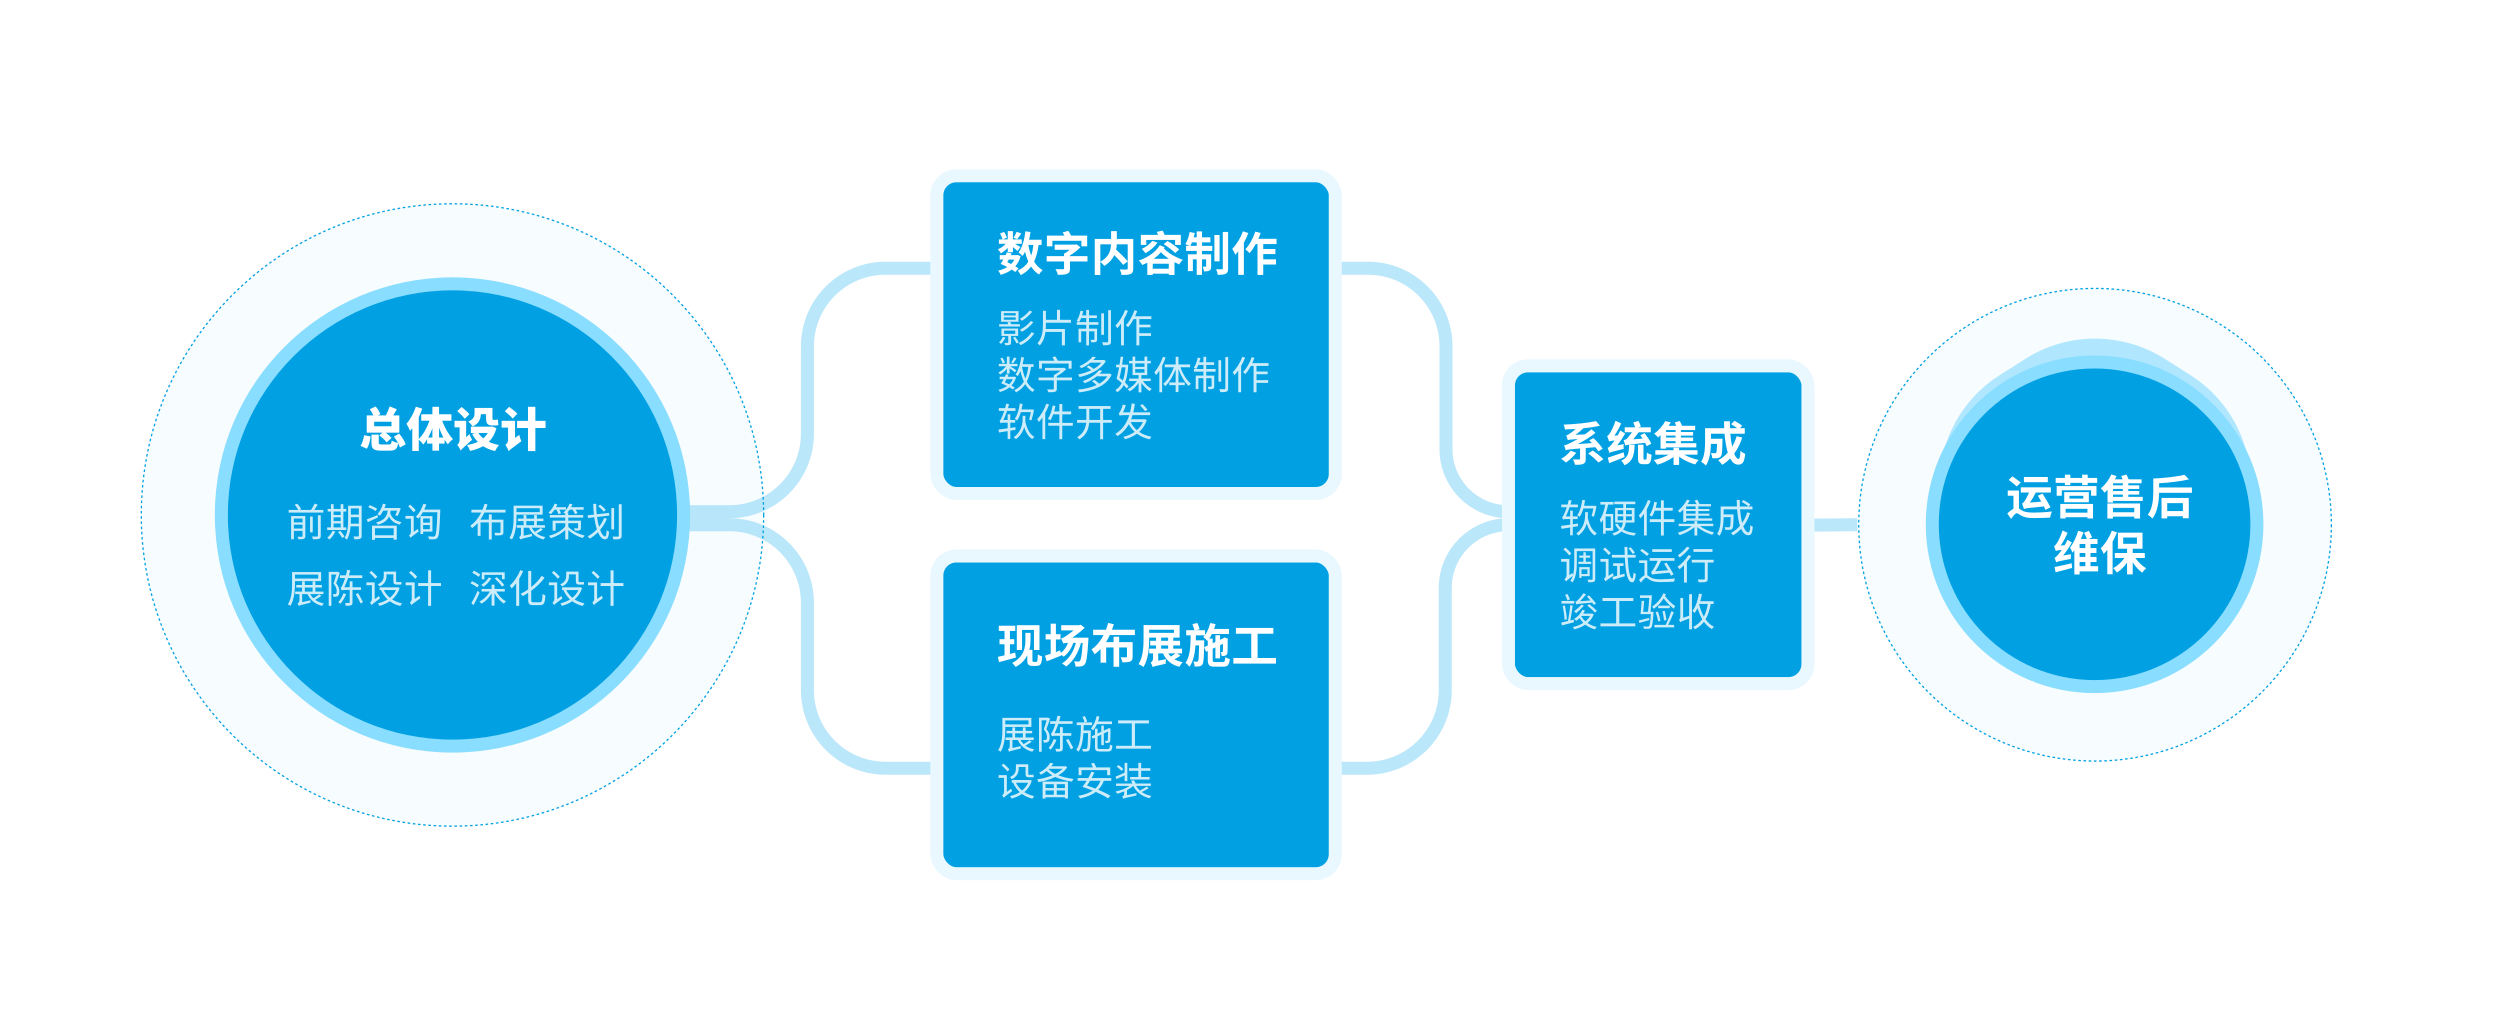 <svg width="1920" height="793" viewBox="0 0 1920 793" fill="none" xmlns="http://www.w3.org/2000/svg">
<path opacity="0.3" d="M506.5 393H560.105C593.242 393 620.105 366.137 620.105 333V266C620.105 232.863 646.968 206 680.105 206H746.5" stroke="#1BAFEC" stroke-width="10"/>
<path d="M1360.5 403.5L1426.5 403" stroke="#BBE7FA" stroke-width="10"/>
<path opacity="0.3" d="M505 403H560.105C593.242 403 620.105 429.863 620.105 463V530C620.105 563.137 646.968 590 680.105 590H751.5" stroke="#1BAFEC" stroke-width="10"/>
<path opacity="0.3" d="M1158.5 393V393C1132.01 393 1110.53 371.524 1110.53 345.033V266C1110.53 232.863 1083.67 206 1050.53 206H1009.5" stroke="#1BAFEC" stroke-width="10"/>
<path opacity="0.3" d="M1158.5 403V403C1131.69 403 1109.96 424.734 1109.96 451.544V530C1109.96 563.137 1083.09 590 1049.96 590H1004.5" stroke="#1BAFEC" stroke-width="10"/>
<g opacity="0.4" filter="url(#filter0_f_23_1371)">
<path d="M285.878 266.065C318.603 245.275 360.397 245.275 393.122 266.065L422.593 284.787C451.475 303.136 468.971 334.977 468.971 369.195V423.805C468.971 458.023 451.475 489.865 422.593 508.213L393.122 526.935C360.397 547.725 318.603 547.725 285.878 526.935L256.407 508.213C227.525 489.864 210.029 458.023 210.029 423.805V369.195C210.029 334.977 227.525 303.135 256.407 284.787L285.878 266.065Z" fill="#44C8FF"/>
</g>
<circle cx="347.5" cy="395.5" r="239" fill="#7ECDED" fill-opacity="0.06" stroke="#00A0E2" stroke-dasharray="2 2"/>
<circle cx="347.5" cy="395.5" r="177.5" fill="#00A0E2" stroke="#89DDFF" stroke-width="10"/>
<path d="M287.376 323.884H300.66V327.376H287.376V323.884ZM291.228 334.36C293.28 335.764 295.692 338.068 296.916 339.724L300.732 336.376C299.724 335.152 297.96 333.532 296.16 332.272H306.672V319.024H301.992C302.892 317.548 303.828 315.928 304.764 314.344L299.256 312.076C298.608 314.236 297.456 316.9 296.34 319.024H290.112L292.092 318.088C291.552 316.288 290.004 313.948 288.492 312.184L283.992 314.308C285.036 315.712 286.116 317.512 286.764 319.024H281.652V332.272H293.856L291.228 334.36ZM281.796 344.62C283.272 342.172 284.28 338.464 284.604 335.152L279.6 334.252C279.168 337.204 278.16 340.588 276.864 342.46L281.796 344.62ZM311.532 341.236C310.812 338.752 308.652 335.512 306.528 333.028L302.496 335.332C303.648 336.808 304.8 338.536 305.7 340.228C304.188 339.904 301.92 339.148 300.804 338.356C300.588 340.912 300.264 341.344 298.644 341.344H293.316C291.228 341.344 290.868 341.2 290.868 339.976V333.784H285.288V340.048C285.288 344.62 286.764 346.096 292.704 346.096H299.112C303.54 346.096 305.088 344.944 305.772 340.336C306.384 341.596 306.888 342.784 307.14 343.756L311.532 341.236ZM337.2 336.052V328.456C338.172 331.156 339.288 333.748 340.548 336.052H337.2ZM328.848 336.052C330.036 333.892 331.152 331.48 332.088 328.96V336.052H328.848ZM346.704 323.128V318.16H337.2V312.436H332.088V318.16H323.52V323.128H329.856C327.984 328.492 324.996 333.82 321.612 337.132V320.428C322.656 318.232 323.556 316.036 324.312 313.876L319.38 312.364C317.796 317.296 315.06 322.264 312.144 325.432C313.044 326.728 314.448 329.68 314.916 330.94C315.492 330.292 316.068 329.572 316.644 328.816V346.384H321.612V337.672C322.764 338.608 324.276 340.264 325.068 341.38C326.112 340.228 327.12 338.896 328.02 337.42V340.696H332.088V346.132H337.2V340.696H341.484V337.708C342.276 339.04 343.104 340.228 343.968 341.272C344.868 339.904 346.632 338.104 347.856 337.204C344.544 333.856 341.484 328.42 339.576 323.128H346.704ZM373.272 318.124V320.86C373.272 324.964 374.1 326.764 378.276 326.764H380.364C381.192 326.764 382.164 326.728 382.776 326.44C382.596 325.252 382.488 323.452 382.416 322.156C381.876 322.336 380.904 322.444 380.292 322.444H378.78C378.276 322.444 378.204 321.976 378.204 320.932V313.3H364.452V317.152C364.452 319.528 364.02 321.94 359.628 323.704C360.564 324.46 362.436 326.512 363.048 327.52C367.836 325.36 369.132 321.652 369.312 318.124H373.272ZM360.492 318.088C359.232 316.504 356.46 314.128 354.516 312.544L351.168 315.712C353.148 317.476 355.776 320.032 356.928 321.688L360.492 318.088ZM358.008 335.728V323.2H349.08V328.204H352.968V337.924C352.968 339.652 352.032 340.984 351.168 341.632C352.032 342.604 353.328 344.8 353.724 346.06C354.408 345.088 355.74 343.9 362.58 337.744C361.932 336.772 361.032 334.792 360.6 333.388L358.008 335.728ZM374.604 332.56C373.668 334.144 372.516 335.512 371.148 336.7C369.636 335.476 368.376 334.108 367.404 332.56H374.604ZM378.06 327.52L377.232 327.7H361.644V332.56H364.74L362.616 333.28C363.84 335.584 365.28 337.6 366.972 339.328C364.56 340.516 361.752 341.308 358.656 341.776C359.52 342.892 360.564 344.98 361.032 346.312C364.776 345.484 368.124 344.332 371.004 342.676C373.632 344.332 376.656 345.592 380.184 346.42C380.832 345.016 382.236 342.892 383.316 341.776C380.364 341.272 377.7 340.444 375.396 339.328C378.06 336.736 380.04 333.316 381.264 328.852L378.06 327.52ZM397.284 317.728C395.952 316.18 393.036 313.948 391.02 312.436L387.708 315.82C389.76 317.512 392.532 319.924 393.756 321.508L397.284 317.728ZM395.556 336.304V323.2H385.224V328.384H390.192V338.104C390.192 339.76 389.04 341.056 388.104 341.668C388.968 342.784 390.228 345.196 390.624 346.564C391.38 345.592 392.856 344.404 400.416 338.86C399.876 337.78 399.084 335.512 398.796 334L395.556 336.304ZM418.992 323.236H411.144V312.4H405.492V323.236H397.104V328.708H405.492V346.42H411.144V328.708H418.992V323.236Z" fill="white"/>
<path opacity="0.8" d="M225.7 405.94V402.94H232.33V405.94H225.7ZM232.33 398.26V401.2H225.7V398.26H232.33ZM234.49 396.34H223.57V414.16H225.7V407.71H232.33V411.7C232.33 412.09 232.21 412.21 231.76 412.24C231.37 412.27 230.02 412.27 228.52 412.21C228.82 412.78 229.12 413.59 229.24 414.16C231.28 414.16 232.57 414.16 233.41 413.8C234.22 413.44 234.49 412.87 234.49 411.73V396.34ZM244.15 411.49C244.15 411.94 244 412.06 243.49 412.09C243.04 412.12 241.42 412.12 239.59 412.06C239.92 412.66 240.28 413.59 240.4 414.19C242.68 414.22 244.18 414.16 245.14 413.8C246.04 413.44 246.34 412.84 246.34 411.49V395.74H244.15V411.49ZM240.19 396.64H238.12V408.82H240.19V396.64ZM241.33 391.63C242.2 390.4 243.19 388.93 244 387.55L241.66 386.77C241 388.21 239.86 390.19 238.84 391.63H229.9L231.37 391.06C230.8 389.89 229.54 388.12 228.37 386.86L226.33 387.64C227.35 388.84 228.52 390.46 229.06 391.63H221.71V393.67H248.35V391.63H241.33ZM256.21 402.04H261.64V405.04H256.21V402.04ZM261.64 392.86V395.5H256.21V392.86H261.64ZM256.21 397.3H261.64V400.24H256.21V397.3ZM265.9 405.04H263.71V392.86H265.9V390.85H263.71V387.22H261.64V390.85H256.21V387.22H254.17V390.85H251.65V392.86H254.17V405.04H251.26V407.05H265.9V405.04ZM255.4 407.68C254.5 409.66 252.94 411.67 251.29 413.02C251.83 413.32 252.67 413.95 253.09 414.31C254.74 412.84 256.45 410.56 257.53 408.25L255.4 407.68ZM259.66 408.61C260.86 410.02 262.21 411.97 262.75 413.17L264.55 412.12C263.98 410.89 262.6 409.03 261.4 407.68L259.66 408.61ZM269.41 402.19C269.44 401.17 269.47 400.15 269.47 399.22V397.21H275.59V402.19H269.41ZM275.59 390.43V395.2H269.47V390.43H275.59ZM277.75 388.39H267.37V399.22C267.37 403.51 267.13 409.18 264.64 413.14C265.15 413.35 266.05 414.04 266.41 414.46C268.21 411.58 268.96 407.77 269.26 404.2H275.59V411.4C275.59 411.88 275.41 412.03 274.96 412.03C274.54 412.06 273.04 412.06 271.45 412.03C271.75 412.6 272.05 413.56 272.14 414.19C274.36 414.19 275.74 414.13 276.61 413.77C277.42 413.41 277.75 412.75 277.75 411.43V388.39ZM289.6 390.76C288.34 389.8 285.88 388.6 283.93 387.94L282.82 389.53C284.8 390.28 287.23 391.54 288.4 392.53L289.6 390.76ZM289.96 395.56C286.87 396.85 283.66 398.17 281.62 398.89L282.49 401.02C284.77 400.03 287.62 398.68 290.32 397.36L289.96 395.56ZM302.35 405.73V411.1H287.98V405.73H302.35ZM285.7 414.61H287.98V413.11H302.35V414.49H304.72V403.72H285.7V414.61ZM305.02 392.17C304.57 393.46 304.03 394.81 303.55 395.74L305.38 396.28C306.16 394.84 307.03 392.56 307.78 390.52L306.25 390.07L305.89 390.16H295.3C295.66 389.26 295.99 388.3 296.26 387.34L294.1 386.86C293.26 389.95 291.76 392.92 289.84 394.87C290.38 395.14 291.34 395.74 291.76 396.07C292.72 395.02 293.59 393.67 294.37 392.17H297.79C297.1 396.52 295.36 399.64 288.91 401.23C289.39 401.65 289.96 402.52 290.17 403.03C294.97 401.71 297.43 399.58 298.78 396.67C300.28 399.94 302.92 401.92 307.06 402.85C307.33 402.25 307.9 401.41 308.38 400.96C303.55 400.18 300.85 397.84 299.68 394C299.83 393.4 299.95 392.8 300.04 392.17H305.02ZM319.21 391.9C318.37 390.67 316.51 388.87 315.01 387.55L313.51 388.84C314.95 390.22 316.75 392.17 317.59 393.4L319.21 391.9ZM317.74 408.49V396.25H311.38V398.41H315.58V408.64C315.58 409.96 314.68 410.86 314.14 411.19C314.53 411.64 315.1 412.57 315.31 413.11C315.73 412.51 316.54 411.88 321.58 408.1C321.4 407.71 321.01 406.84 320.86 406.27L317.74 408.49ZM330.1 398.2V401.41H324.97V398.2H330.1ZM324.97 406.45V403.21H330.1V406.45H324.97ZM332.11 408.28V396.37H322.9V410.11H324.97V408.28H332.11ZM325.84 391.36C326.44 390.1 326.98 388.81 327.46 387.49L325.21 386.89C323.92 390.67 321.82 394.45 319.39 396.85C319.96 397.21 320.89 397.93 321.31 398.32C322.51 397 323.71 395.32 324.76 393.43H335.92C335.53 405.88 335.02 410.56 334.06 411.61C333.73 412.03 333.4 412.12 332.86 412.12C332.14 412.12 330.52 412.09 328.72 411.94C329.11 412.57 329.38 413.47 329.44 414.13C331.06 414.22 332.74 414.25 333.7 414.13C334.75 414.04 335.38 413.77 336.04 412.9C337.21 411.43 337.63 406.69 338.11 392.56C338.14 392.23 338.14 391.36 338.14 391.36H325.84ZM388.267 393.64V391.48H372.997C373.507 390.13 374.017 388.78 374.437 387.43L372.127 386.89C371.707 388.42 371.197 389.95 370.537 391.48H362.047V393.64H369.577C367.567 397.6 364.807 401.29 361.177 403.75C361.627 404.23 362.197 405.07 362.497 405.61C364.117 404.5 365.557 403.18 366.847 401.71V411.55H369.067V401.2H375.427V414.34H377.647V401.2H384.397V408.67C384.397 409.09 384.247 409.21 383.737 409.24C383.287 409.24 381.547 409.27 379.627 409.21C379.927 409.81 380.257 410.62 380.347 411.22C382.927 411.25 384.517 411.22 385.417 410.86C386.347 410.53 386.617 409.9 386.617 408.7V399.1H377.647V395.08H375.427V399.1H368.887C370.087 397.39 371.137 395.56 372.037 393.64H388.267ZM414.517 390.28V393.34H396.667V390.28H414.517ZM416.737 395.29V388.33H394.447V397.06C394.447 401.86 394.207 408.49 391.207 413.2C391.747 413.38 392.737 413.98 393.157 414.34C396.217 409.45 396.667 402.16 396.667 397.06V395.29H416.737ZM404.227 400.21H410.197V403.36H404.227V400.21ZM415.267 405.49C414.157 406.39 412.297 407.59 410.797 408.49C409.807 407.56 409.027 406.48 408.397 405.31H418.537V403.36H412.297V400.21H417.337V398.29H412.297V395.59H410.197V398.29H404.227V395.59H402.127V398.29H397.657V400.21H402.127V403.36H396.847V405.31H400.087V410.17C400.087 411.49 399.187 412.15 398.647 412.45C398.947 412.87 399.427 413.8 399.517 414.34C400.087 413.95 401.047 413.68 408.547 411.85C408.487 411.4 408.547 410.53 408.637 409.99L402.187 411.43V405.31H406.327C408.367 409.93 412.177 412.99 417.487 414.34C417.787 413.74 418.357 412.93 418.867 412.48C416.227 411.94 414.007 411.01 412.177 409.66C413.707 408.85 415.537 407.71 416.947 406.63L415.267 405.49ZM427.357 391.45C427.987 392.62 428.647 394 428.917 394.93L430.867 394.21C430.627 393.49 430.147 392.41 429.577 391.45H434.707V389.53H427.027C427.417 388.81 427.747 388.09 428.047 387.34L425.947 386.8C424.957 389.38 423.157 391.99 421.237 393.67C421.747 393.94 422.647 394.57 423.067 394.9C424.057 393.97 425.017 392.77 425.887 391.45H427.357ZM436.447 401.8H443.947V405.37C443.947 405.67 443.857 405.79 443.497 405.79C443.167 405.79 441.997 405.82 440.797 405.76C441.067 406.27 441.427 406.96 441.547 407.53C443.227 407.53 444.427 407.53 445.177 407.23C445.957 406.9 446.167 406.45 446.167 405.37V399.85H436.447V397.54H447.877V395.56H436.447V393.67H435.787C436.357 393.01 436.957 392.23 437.497 391.45H439.777C440.527 392.59 441.247 393.94 441.577 394.87L443.527 394.18C443.257 393.43 442.717 392.41 442.087 391.45H448.267V389.53H438.637C438.997 388.81 439.327 388.09 439.627 387.31L437.437 386.8C436.507 389.47 434.707 391.99 432.667 393.61C433.087 393.79 433.657 394.21 434.107 394.57V395.56H422.257V397.54H434.107V399.85H424.417V407.56H426.727V401.8H434.107V404.38C431.467 407.65 426.457 410.32 421.507 411.46C422.017 411.91 422.647 412.75 422.917 413.32C427.057 412.18 431.167 409.9 434.107 407.02V414.28H436.447V407.08C439.027 409.51 443.017 411.97 447.607 413.2C447.937 412.63 448.567 411.73 449.017 411.25C443.557 410.05 438.817 407.26 436.447 404.62V401.8ZM465.277 391.66C464.407 390.49 462.487 388.75 460.927 387.58L459.427 388.78C460.987 390.01 462.877 391.84 463.717 393.01L465.277 391.66ZM467.947 395.98L467.737 393.88L458.287 394.96C458.017 392.41 457.867 389.74 457.867 386.95H455.617C455.647 389.77 455.827 392.53 456.127 395.2L451.327 395.74L451.567 397.84L456.367 397.27C456.847 400.75 457.537 403.9 458.407 406.54C456.367 408.7 453.997 410.53 451.387 411.91C451.867 412.33 452.647 413.2 452.977 413.68C455.227 412.33 457.327 410.68 459.247 408.76C460.657 412.15 462.457 414.19 464.527 414.19C466.567 414.19 467.377 412.87 467.797 408.34C467.197 408.16 466.417 407.65 465.907 407.17C465.727 410.65 465.397 412 464.647 412C463.417 412 462.037 410.11 460.897 406.96C462.967 404.47 464.767 401.62 466.117 398.38L463.987 397.75C462.997 400.24 461.677 402.52 460.087 404.56C459.487 402.43 458.917 399.85 458.527 397.06L467.947 395.98ZM471.637 390.22H469.507V406.57H471.637V390.22ZM475.237 387.25V411.4C475.237 411.94 475.027 412.09 474.517 412.09C474.007 412.12 472.297 412.15 470.407 412.09C470.707 412.72 471.037 413.68 471.157 414.28C473.737 414.28 475.237 414.22 476.167 413.83C477.067 413.47 477.427 412.84 477.427 411.37V387.22L475.237 387.25ZM244.39 441.28V444.34H226.54V441.28H244.39ZM246.61 446.29V439.33H224.32V448.06C224.32 452.86 224.08 459.49 221.08 464.2C221.62 464.38 222.61 464.98 223.03 465.34C226.09 460.45 226.54 453.16 226.54 448.06V446.29H246.61ZM234.1 451.21H240.07V454.36H234.1V451.21ZM245.14 456.49C244.03 457.39 242.17 458.59 240.67 459.49C239.68 458.56 238.9 457.48 238.27 456.31H248.41V454.36H242.17V451.21H247.21V449.29H242.17V446.59H240.07V449.29H234.1V446.59H232V449.29H227.53V451.21H232V454.36H226.72V456.31H229.96V461.17C229.96 462.49 229.06 463.15 228.52 463.45C228.82 463.87 229.3 464.8 229.39 465.34C229.96 464.95 230.92 464.68 238.42 462.85C238.36 462.4 238.42 461.53 238.51 460.99L232.06 462.43V456.31H236.2C238.24 460.93 242.05 463.99 247.36 465.34C247.66 464.74 248.23 463.93 248.74 463.48C246.1 462.94 243.88 462.01 242.05 460.66C243.58 459.85 245.41 458.71 246.82 457.63L245.14 456.49ZM259.45 439.09L259.09 439.18H252.46V465.31H254.5V441.22H258.31C257.74 443.23 256.9 445.96 256.12 448.12C258.07 450.43 258.58 452.44 258.58 454.03C258.58 454.93 258.43 455.74 257.98 456.07C257.8 456.25 257.47 456.31 257.11 456.31C256.69 456.37 256.18 456.34 255.55 456.28C255.88 456.88 256.09 457.75 256.12 458.35C256.72 458.38 257.44 458.35 257.98 458.29C258.58 458.2 259.09 458.05 259.51 457.75C260.32 457.18 260.68 455.86 260.65 454.27C260.65 452.44 260.2 450.31 258.16 447.88C259.12 445.48 260.14 442.45 260.95 440.02L259.45 439.09ZM263.77 455.65C262.99 457.87 261.46 460.63 259.84 462.43C260.32 462.73 261.04 463.33 261.4 463.72C263.17 461.77 264.82 458.8 265.87 456.25L263.77 455.65ZM277.24 453.07L277.27 451.03H270.73V446.44H268.57V451.03H264.46C265.45 448.96 266.44 446.53 267.31 443.95H278.26V441.88H267.94C268.33 440.59 268.69 439.3 269.02 438.04L266.59 437.65C266.35 439.06 265.99 440.5 265.6 441.88H261.01V443.95H265.03C264.28 446.26 263.56 448.15 263.23 448.9C262.63 450.28 262.15 451.21 261.58 451.36C261.88 451.99 262.24 453.04 262.36 453.52C262.63 453.25 263.59 453.07 265 453.07H268.57V462.58C268.57 463 268.45 463.09 268.06 463.12C267.7 463.12 266.41 463.15 264.97 463.09C265.27 463.72 265.54 464.62 265.63 465.25C267.61 465.25 268.9 465.19 269.68 464.83C270.49 464.44 270.73 463.84 270.73 462.61V453.07H277.24ZM273.22 456.37C274.54 458.62 276.13 461.65 276.91 463.45L278.8 462.46C277.99 460.72 276.34 457.75 275.02 455.53L273.22 456.37ZM296.83 441.07H302.11V445.87C302.11 448.09 302.56 448.96 304.6 448.96H306.85C307.45 448.96 308.05 448.93 308.44 448.81C308.35 448.3 308.26 447.46 308.23 446.89C307.87 446.98 307.24 447.04 306.82 447.04H304.75C304.3 447.04 304.21 446.77 304.21 445.93V438.97H294.73V442.27C294.73 444.49 294.07 446.98 290.14 448.78C290.56 449.11 291.31 449.98 291.58 450.43C295.87 448.36 296.83 445.12 296.83 442.33V441.07ZM289.78 442.9C288.82 441.7 286.78 439.78 285.16 438.46L283.72 439.81C285.34 441.22 287.32 443.23 288.28 444.49L289.78 442.9ZM287.77 460.12V447.28H281.41V449.41H285.61V460.12C285.61 461.47 284.68 462.46 284.11 462.82C284.53 463.24 285.1 464.17 285.31 464.68C285.79 464.14 286.6 463.48 291.88 459.58C291.61 459.16 291.25 458.32 291.07 457.75L287.77 460.12ZM304.12 453.16C303.04 455.53 301.42 457.51 299.44 459.1C297.46 457.45 295.84 455.44 294.76 453.16H304.12ZM305.56 450.97L305.17 451.06H291.55V453.16H293.08L292.66 453.31C293.89 456.04 295.57 458.41 297.67 460.36C295.45 461.77 292.9 462.76 290.26 463.36C290.68 463.87 291.19 464.74 291.37 465.34C294.22 464.53 296.98 463.39 299.38 461.74C301.63 463.42 304.36 464.65 307.42 465.4C307.72 464.77 308.29 463.9 308.8 463.42C305.92 462.79 303.34 461.77 301.18 460.36C303.73 458.2 305.77 455.32 306.94 451.6L305.56 450.97ZM320.41 442.9C319.39 441.67 317.29 439.75 315.64 438.43L314.2 439.87C315.85 441.25 317.92 443.26 318.91 444.55L320.41 442.9ZM318.46 460V447.28H311.5V449.47H316.21V460.21C316.21 461.47 315.34 462.31 314.77 462.7C315.16 463.18 315.73 464.14 315.94 464.74C316.42 464.11 317.26 463.45 322.84 459.49C322.66 459.04 322.27 458.11 322.12 457.54L318.46 460ZM338.68 447.82H331.09V438.01H328.78V447.82H321.16V450.07H328.78V465.31H331.09V450.07H338.68V447.82ZM372.007 441.49H385.537V444.82H387.607V439.54H369.997V444.91H372.007V441.49ZM379.957 444.34C382.057 446.2 384.487 448.87 385.597 450.55L387.277 449.32C386.137 447.61 383.617 445.03 381.547 443.26L379.957 444.34ZM375.337 443.47C374.077 445.69 371.887 447.79 369.667 449.14C370.177 449.53 370.987 450.28 371.287 450.67C373.507 449.11 375.907 446.65 377.377 444.1L375.337 443.47ZM368.827 441.16C367.747 440.29 365.527 439 363.877 438.25L362.737 439.93C364.417 440.77 366.577 442.15 367.657 443.05L368.827 441.16ZM367.807 449.32C366.607 448.39 364.267 447.13 362.497 446.35L361.357 447.97C363.187 448.87 365.497 450.22 366.637 451.18L367.807 449.32ZM366.907 453.7C365.407 457.06 363.397 460.93 362.017 463.21L363.667 464.77C365.197 462.01 366.967 458.35 368.347 455.23L366.907 453.7ZM387.667 454.3V452.29H379.777V449.02H377.557V452.29H369.817V454.3H376.207C374.407 457.57 371.407 460.48 368.197 461.95C368.707 462.37 369.337 463.09 369.667 463.66C372.787 462.01 375.637 459.1 377.557 455.68V465.16H379.777V455.59C381.607 458.89 384.307 461.89 387.007 463.6C387.367 463.03 388.087 462.28 388.567 461.83C385.747 460.36 382.897 457.42 381.187 454.3H387.667ZM399.577 437.92C397.747 442.51 394.687 446.95 391.507 449.8C391.957 450.28 392.707 451.45 392.977 451.93C394.177 450.82 395.317 449.47 396.427 448V465.31H398.737V444.52C399.877 442.66 400.927 440.65 401.767 438.61L399.577 437.92ZM409.717 462.55C408.277 462.55 407.977 462.22 407.977 460.57V453.73C411.817 450.94 415.477 447.49 418.207 443.68L416.017 442.24C413.947 445.45 411.097 448.39 407.977 450.88V438.46H405.637V452.65C403.717 453.97 401.737 455.14 399.817 456.07C400.387 456.52 401.107 457.3 401.467 457.75C402.847 457.06 404.257 456.25 405.637 455.35V460.51C405.637 463.84 406.477 464.74 409.477 464.74H414.757C417.907 464.74 418.567 462.82 418.867 457.24C418.207 457.09 417.277 456.61 416.677 456.16C416.437 461.26 416.227 462.55 414.637 462.55H409.717ZM436.957 441.07H442.237V445.87C442.237 448.09 442.687 448.96 444.727 448.96H446.977C447.577 448.96 448.177 448.93 448.567 448.81C448.477 448.3 448.387 447.46 448.357 446.89C447.997 446.98 447.367 447.04 446.947 447.04H444.877C444.427 447.04 444.337 446.77 444.337 445.93V438.97H434.857V442.27C434.857 444.49 434.197 446.98 430.267 448.78C430.687 449.11 431.437 449.98 431.707 450.43C435.997 448.36 436.957 445.12 436.957 442.33V441.07ZM429.907 442.9C428.947 441.7 426.907 439.78 425.287 438.46L423.847 439.81C425.467 441.22 427.447 443.23 428.407 444.49L429.907 442.9ZM427.897 460.12V447.28H421.537V449.41H425.737V460.12C425.737 461.47 424.807 462.46 424.237 462.82C424.657 463.24 425.227 464.17 425.437 464.68C425.917 464.14 426.727 463.48 432.007 459.58C431.737 459.16 431.377 458.32 431.197 457.75L427.897 460.12ZM444.247 453.16C443.167 455.53 441.547 457.51 439.567 459.1C437.587 457.45 435.967 455.44 434.887 453.16H444.247ZM445.687 450.97L445.297 451.06H431.677V453.16H433.207L432.787 453.31C434.017 456.04 435.697 458.41 437.797 460.36C435.577 461.77 433.027 462.76 430.387 463.36C430.807 463.87 431.317 464.74 431.497 465.34C434.347 464.53 437.107 463.39 439.507 461.74C441.757 463.42 444.487 464.65 447.547 465.4C447.847 464.77 448.417 463.9 448.927 463.42C446.047 462.79 443.467 461.77 441.307 460.36C443.857 458.2 445.897 455.32 447.067 451.6L445.687 450.97ZM460.537 442.9C459.517 441.67 457.417 439.75 455.767 438.43L454.327 439.87C455.977 441.25 458.047 443.26 459.037 444.55L460.537 442.9ZM458.587 460V447.28H451.627V449.47H456.337V460.21C456.337 461.47 455.467 462.31 454.897 462.7C455.287 463.18 455.857 464.14 456.067 464.74C456.547 464.11 457.387 463.45 462.967 459.49C462.787 459.04 462.397 458.11 462.247 457.54L458.587 460ZM478.807 447.82H471.217V438.01H468.907V447.82H461.287V450.07H468.907V465.31H471.217V450.07H478.807V447.82Z" fill="white"/>
<rect x="719.5" y="135" width="306" height="244" rx="15" fill="#00A0E2" stroke="#E9F8FF" stroke-width="10"/>
<path d="M780.8 177.976C780.224 179.308 779.252 181.252 778.424 182.512L781.16 183.736C782.096 182.62 783.212 181 784.4 179.38L780.8 177.976ZM773.96 193.672H777.92V189.748C779.288 190.828 780.692 192.016 781.484 192.772L783.716 189.784C783.104 189.352 781.088 188.164 779.468 187.228H784.724V183.844H777.92V177.508H773.96V183.844H770.324L773.24 182.548C772.952 181.324 772.052 179.452 771.08 178.12L768.056 179.38C768.848 180.784 769.676 182.62 769.964 183.844H767.156V187.228H772.484C770.792 188.992 768.524 190.576 766.4 191.44C767.192 192.232 768.128 193.636 768.596 194.572C770.396 193.6 772.304 192.088 773.96 190.432V193.672ZM779.036 199.396C778.388 200.656 777.524 201.772 776.516 202.78C775.58 202.276 774.572 201.772 773.6 201.304C773.96 200.728 774.32 200.08 774.68 199.396H779.036ZM782.276 206.128C781.556 205.624 780.692 205.084 779.72 204.544C781.556 202.456 782.996 199.864 783.86 196.696L781.556 195.832L780.908 195.94H776.336C776.552 195.472 776.768 195.004 776.948 194.536L773.168 193.852C772.916 194.536 772.628 195.22 772.304 195.94H767.804V199.396H770.54C769.82 200.62 769.136 201.736 768.488 202.672C770.108 203.356 771.908 204.184 773.6 205.084C771.548 206.344 769.136 207.28 766.544 207.856C767.264 208.576 768.092 210.088 768.488 211.06C771.728 210.16 774.608 208.864 777.02 207.028C778.1 207.676 779.036 208.324 779.756 208.864L782.276 206.128ZM793.688 188.092C793.328 191.152 792.752 193.852 791.924 196.3C790.988 193.744 790.268 190.972 789.728 188.092H793.688ZM799.916 188.092V184.132H790.34C790.772 182.224 791.132 180.208 791.42 178.192L787.532 177.616C786.704 184.06 785.12 190.144 782.24 193.888C783.104 194.5 784.724 195.904 785.3 196.624C785.984 195.652 786.632 194.572 787.208 193.42C787.928 196.156 788.72 198.676 789.764 200.944C787.928 203.932 785.264 206.2 781.628 207.82C782.384 208.648 783.5 210.448 783.896 211.312C787.244 209.62 789.836 207.46 791.888 204.724C793.508 207.244 795.488 209.296 797.972 210.844C798.548 209.764 799.808 208.216 800.744 207.46C798.044 205.984 795.848 203.716 794.192 200.872C795.884 197.344 796.964 193.132 797.648 188.092H799.916ZM808.232 184.96H830.516V189.172H834.944V180.928H822.56C822.092 179.776 821.228 178.336 820.364 177.256L816.08 178.552C816.584 179.236 817.052 180.1 817.484 180.928H804.02V189.172H808.232V184.96ZM835.196 196.732H821.768V196.12C824.792 194.392 827.636 192.088 829.724 189.892L826.88 187.66L825.908 187.876H809.996V191.872H821.588C820.22 192.988 818.708 194.068 817.196 194.824V196.732H803.84V200.8H817.196V206.128C817.196 206.632 816.98 206.776 816.26 206.776C815.54 206.776 812.84 206.776 810.608 206.704C811.364 207.856 812.192 209.764 812.48 211.06C815.432 211.06 817.736 211.024 819.464 210.34C821.228 209.692 821.768 208.54 821.768 206.236V200.8H835.196V196.732ZM845.06 187.66H853.268C853.088 192.088 851.864 197.416 845.06 200.944V187.66ZM870.332 183.484H857.732V177.508H853.304V183.484H840.776V211.204H845.06V201.052C846.104 201.844 847.436 203.356 848.048 204.22C851.972 201.916 854.384 198.964 855.788 195.94C858.416 198.568 861.116 201.484 862.556 203.464L866.084 200.692C864.14 198.208 860.252 194.5 857.192 191.728C857.48 190.324 857.624 188.992 857.696 187.66H866.084V206.128C866.084 206.776 865.868 206.956 865.184 206.992C864.5 206.992 862.088 207.028 859.964 206.92C860.576 208.036 861.224 209.944 861.368 211.168C864.572 211.168 866.876 211.096 868.352 210.412C869.864 209.728 870.332 208.54 870.332 206.236V183.484ZM880.34 184.276H902.48V188.128H906.872V180.388H894.416C894.02 179.308 893.444 178.12 892.904 177.112L888.368 178.084C888.728 178.768 889.088 179.596 889.412 180.388H876.164V188.128H880.34V184.276ZM893.696 187.48C896.828 189.424 900.68 192.376 902.516 194.32L905.648 191.584C903.704 189.604 899.672 186.832 896.648 185.068L893.696 187.48ZM884.984 184.996C883.184 187.444 880.016 189.748 876.884 191.152C877.712 191.944 879.116 193.636 879.764 194.464C883.076 192.628 886.712 189.568 889.016 186.328L884.984 184.996ZM886.028 198.784C888.116 197.272 889.988 195.616 891.644 193.708C893.552 195.724 895.568 197.344 897.692 198.784H886.028ZM885.308 206.38V202.564H897.62V206.38H885.308ZM890.744 188.308C887.468 193.78 881.276 197.812 874.616 200.08C875.624 200.98 876.668 202.492 877.28 203.536C878.612 202.996 879.872 202.42 881.132 201.772V211.168H885.308V210.16H897.62V211.132H902.012V201.34C903.2 201.952 904.388 202.528 905.684 203.104C906.224 201.844 907.376 200.476 908.348 199.54C902.768 197.488 897.908 194.968 893.876 190.792C894.092 190.504 894.272 190.18 894.452 189.892L890.744 188.308ZM914.216 188.848C914.612 188.056 915.044 187.156 915.44 186.148H919.076V188.848H914.216ZM923.144 186.148H929.588V182.26H923.144V177.724H919.076V182.26H916.772C917.096 181.18 917.384 180.1 917.6 178.984L913.676 178.156C913.028 181.576 911.84 185.212 910.364 187.48C911.192 187.768 912.668 188.38 913.604 188.848H910.904V192.7H919.076V195.328H912.308V208.252H916.124V199.144H919.076V211.096H923.144V199.144H926.312V204.4C926.312 204.76 926.204 204.832 925.88 204.832C925.52 204.868 924.656 204.868 923.648 204.796C924.116 205.84 924.584 207.352 924.692 208.432C926.492 208.468 927.86 208.396 928.868 207.784C929.912 207.172 930.164 206.164 930.164 204.508V195.328H923.144V192.7H931.028V188.848H923.144V186.148ZM936.644 180.46H932.648V200.728H936.644V180.46ZM939.092 178.12V206.02C939.092 206.632 938.876 206.776 938.3 206.812C937.688 206.812 935.816 206.812 933.98 206.74C934.52 208 935.096 209.872 935.24 211.06C938.012 211.06 940.1 210.916 941.432 210.232C942.728 209.512 943.196 208.36 943.196 206.056V178.12H939.092ZM954.572 177.652C952.772 182.764 949.64 187.876 946.364 191.116C947.12 192.196 948.344 194.644 948.74 195.688C949.46 194.896 950.216 193.996 950.972 193.096V211.096H955.292V186.436C956.624 184.024 957.812 181.468 958.748 178.948L954.572 177.652ZM980.384 187.444V183.376H966.416C967.1 181.9 967.676 180.424 968.18 178.912L964.04 177.868C962.42 183.016 959.576 188.2 956.408 191.44C957.308 192.124 959 193.636 959.684 194.428C961.304 192.556 962.96 190.108 964.4 187.444H965.768V211.132H970.16V203.14H979.952V199.18H970.16V195.112H979.484V191.224H970.16V187.444H980.384Z" fill="white"/>
<path d="M790.64 238.52C788.93 240.92 785.87 243.41 783.23 244.88C783.8 245.27 784.46 245.96 784.85 246.41C787.61 244.73 790.7 242.06 792.71 239.39L790.64 238.52ZM791.63 246.56C789.74 249.14 786.26 251.78 783.26 253.25C783.83 253.67 784.46 254.36 784.82 254.84C787.97 253.1 791.48 250.31 793.64 247.4L791.63 246.56ZM780.05 242.27H770.96V240.5H780.05V242.27ZM780.05 245.57H770.96V243.74H780.05V245.57ZM782.24 238.97H768.83V247.07H782.24V238.97ZM783.26 248.99H776.72C776.45 248.36 776.06 247.67 775.7 247.13L773.66 247.64C773.87 248.03 774.11 248.51 774.35 248.99H767.36V250.79H783.26V248.99ZM770.21 258.65C769.55 260.21 768.47 261.8 767.27 262.91C767.75 263.21 768.5 263.84 768.86 264.14C770.06 262.91 771.35 260.99 772.1 259.22L770.21 258.65ZM771.17 253.88H779.72V256.4H771.17V253.88ZM781.91 257.99V252.29H769.1V257.99H774.32V262.91C774.32 263.18 774.26 263.3 773.9 263.3C773.6 263.33 772.58 263.33 771.35 263.3C771.65 263.84 771.92 264.56 772.04 265.13C773.69 265.13 774.83 265.13 775.55 264.8C776.3 264.5 776.51 264.02 776.51 262.94V257.99H781.91ZM778.04 259.37C779.06 260.75 780.2 262.64 780.74 263.81L782.42 262.94C781.88 261.77 780.68 259.97 779.6 258.62L778.04 259.37ZM792.23 255.14C790.16 258.59 786.29 261.68 782.36 263.42C782.9 263.87 783.56 264.59 783.92 265.13C788.03 263.09 791.96 259.76 794.27 255.95L792.23 255.14ZM803.27 247.88H822.5V245.63H814.1V237.95H811.76V245.63H803.27V238.7H800.99V248.63C800.99 253.85 800.57 259.37 796.79 263.6C797.3 263.99 798.14 264.8 798.5 265.34C801.26 262.31 802.43 258.68 802.91 254.93H815.51V265.28H817.88V252.65H803.15C803.24 251.3 803.27 249.95 803.27 248.6V247.88ZM836.36 244.25H842.42V242.21H836.36V238.01H834.23V242.21H831.05C831.38 241.19 831.68 240.08 831.95 239.03L829.85 238.61C829.25 241.49 828.2 244.49 826.85 246.5C827.39 246.68 828.38 247.07 828.83 247.34C829.34 246.5 829.85 245.42 830.33 244.25H834.23V247.4H826.94V249.44H834.23V252.44H828.32V262.85H830.36V254.48H834.23V265.25H836.36V254.48H840.5V260.6C840.5 260.9 840.41 260.99 840.08 260.99C839.78 261.02 838.79 261.02 837.5 260.99C837.8 261.56 838.07 262.34 838.16 262.94C839.81 262.94 840.95 262.91 841.64 262.58C842.39 262.22 842.54 261.65 842.54 260.63V252.44H836.36V249.44H843.59V247.4H836.36V244.25ZM847.85 240.62H845.75V257.12H847.85V240.62ZM851.06 238.22V262.25C851.06 262.76 850.91 262.88 850.43 262.91C849.92 262.91 848.24 262.91 846.47 262.85C846.77 263.54 847.07 264.56 847.19 265.19C849.41 265.19 851.06 265.13 851.99 264.74C852.89 264.35 853.22 263.69 853.22 262.22V238.22H851.06ZM864.11 238.01C862.43 242.57 859.67 247.04 856.7 249.92C857.12 250.4 857.78 251.63 857.99 252.14C859.01 251.09 860.03 249.89 860.96 248.57V265.25H863.18V245.12C864.35 243.05 865.43 240.86 866.24 238.7L864.11 238.01ZM884.24 245.03V242.9H871.76C872.36 241.58 872.93 240.23 873.41 238.85L871.28 238.28C869.81 242.66 867.38 246.98 864.68 249.77C865.19 250.13 866.06 250.88 866.42 251.27C867.92 249.59 869.39 247.43 870.68 245.03H872.75V265.28H875V258.02H883.97V255.92H875V251.39H883.55V249.32H875V245.03H884.24ZM778.82 274.46C778.31 275.66 777.32 277.37 776.57 278.45L778.01 279.14C778.85 278.15 779.81 276.65 780.68 275.3L778.82 274.46ZM771.8 278.51C771.5 277.4 770.69 275.81 769.85 274.64L768.23 275.3C769.04 276.53 769.82 278.18 770.09 279.23L771.8 278.51ZM773.27 286.91H775.34V282.8C776.78 283.82 778.64 285.29 779.36 285.98L780.59 284.36C779.9 283.85 777.32 282.17 775.82 281.3H781.46V279.44H775.34V273.89H773.27V279.44H767.09V281.3H772.58C771.11 283.25 768.89 285.08 766.79 285.98C767.21 286.4 767.75 287.15 767.99 287.66C769.82 286.7 771.77 285.05 773.27 283.28V286.91ZM777.83 291.2C777.17 292.76 776.21 294.08 775.04 295.16C773.96 294.62 772.76 294.05 771.65 293.57C772.07 292.88 772.52 292.04 772.97 291.2H777.83ZM779.3 297.65C778.64 297.17 777.74 296.63 776.78 296.09C778.37 294.41 779.6 292.31 780.38 289.73L779.12 289.22L778.79 289.31H773.9C774.14 288.77 774.32 288.26 774.53 287.75L772.55 287.39C772.34 288.02 772.07 288.65 771.77 289.31H767.72V291.2H770.84C770.21 292.37 769.55 293.48 768.92 294.38C770.39 294.92 772.01 295.67 773.51 296.45C771.56 297.83 769.28 298.79 766.85 299.33C767.24 299.75 767.69 300.56 767.9 301.04C770.63 300.32 773.18 299.15 775.31 297.44C776.33 298.01 777.23 298.61 777.92 299.12L779.3 297.65ZM789.71 281.75C789.26 285.2 788.54 288.2 787.46 290.72C786.32 288.05 785.48 284.99 784.91 281.75H789.71ZM793.82 281.75V279.68H785.36C785.78 278 786.14 276.26 786.38 274.49L784.34 274.19C783.59 279.38 782.24 284.39 779.96 287.54C780.44 287.84 781.28 288.53 781.64 288.89C782.39 287.75 783.08 286.43 783.68 284.96C784.34 287.93 785.18 290.63 786.32 292.97C784.64 295.82 782.3 298.01 779.06 299.6C779.45 300.02 780.08 300.92 780.29 301.4C783.35 299.75 785.63 297.65 787.4 295.04C788.87 297.59 790.76 299.63 793.07 301.04C793.4 300.47 794.03 299.72 794.54 299.3C792.05 297.98 790.1 295.76 788.57 293.03C790.16 289.94 791.15 286.22 791.84 281.75H793.82ZM800.18 279.17H820.7V283.16H822.98V277.04H812.39C811.97 276.02 811.16 274.7 810.38 273.68L808.25 274.4C808.82 275.18 809.39 276.17 809.81 277.04H797.99V283.16H800.18V279.17ZM823.28 289.97H811.64V288.86C814.25 287.48 816.92 285.47 818.81 283.55L817.28 282.38L816.8 282.5H802.55V284.6H814.55C813.05 285.92 811.07 287.27 809.33 288.11V289.97H797.63V292.1H809.33V298.52C809.33 298.94 809.18 299.06 808.61 299.09C808.1 299.12 806.18 299.12 804.14 299.06C804.53 299.63 804.98 300.62 805.16 301.25C807.65 301.25 809.21 301.22 810.26 300.86C811.31 300.53 811.64 299.87 811.64 298.55V292.1H823.28V289.97ZM847.85 276.41L847.46 276.5H839.69C840.41 275.78 841.07 275.09 841.64 274.37L839.21 273.86C837.29 276.32 833.72 279.23 828.95 281.24C829.43 281.6 830.12 282.29 830.45 282.8C833.15 281.57 835.49 280.1 837.41 278.51H845.87C844.4 280.37 842.33 281.99 839.96 283.37C838.88 282.41 837.38 281.39 836.12 280.67L834.5 281.81C835.7 282.5 837.02 283.46 838.01 284.36C834.83 285.89 831.29 286.97 827.96 287.57C828.35 288.05 828.83 288.98 829.01 289.58C836.78 287.96 845.51 283.94 849.29 277.31L847.85 276.41ZM852.23 286.88L851.78 287H844.55C845.3 286.28 845.93 285.53 846.53 284.78L844.07 284.24C841.88 287.18 837.62 290.51 831.56 292.7C832.07 293.06 832.7 293.87 832.97 294.35C836.72 292.88 839.81 291.05 842.3 289.04H850.4C848.9 291.38 846.77 293.24 844.22 294.71C843.14 293.72 841.7 292.55 840.5 291.68L838.67 292.73C839.84 293.63 841.19 294.77 842.18 295.73C837.98 297.68 832.94 298.73 827.87 299.21C828.26 299.75 828.62 300.74 828.77 301.37C839.33 300.11 849.56 296.63 853.73 287.81L852.23 286.88ZM864.38 282.11C864.05 286.16 863.39 289.52 862.37 292.22C861.53 291.5 860.63 290.78 859.79 290.15C860.33 287.84 860.96 284.99 861.47 282.11H864.38ZM866.81 296.81C866.15 295.88 865.19 294.83 864.02 293.72C865.4 290.33 866.21 285.92 866.51 280.19L865.25 280.01L864.86 280.07H861.8C862.16 278 862.43 275.93 862.64 274.04L860.63 273.92C860.45 275.81 860.15 277.94 859.85 280.07H857.15V282.11H859.49C858.89 285.44 858.2 288.65 857.51 290.9C858.8 291.83 860.21 293.03 861.5 294.2C860.24 296.63 858.62 298.4 856.64 299.48C857.12 299.93 857.69 300.74 857.99 301.25C860.06 299.96 861.77 298.19 863.06 295.76C863.96 296.69 864.71 297.59 865.25 298.37L866.81 296.81ZM871.85 283.49H878.96V286.22H871.85V283.49ZM878.96 279.11V281.75H871.85V279.11H878.96ZM883.76 292.67V290.75H876.59V288.08H881.09V279.11H883.76V277.16H881.09V273.89H878.96V277.16H871.85V273.89H869.81V277.16H867.14V279.11H869.81V288.08H874.43V290.75H867.2V292.67H873.11C871.43 295.25 868.76 297.62 866.09 298.82C866.54 299.27 867.23 300.05 867.62 300.59C870.11 299.21 872.66 296.78 874.43 294.05V301.31H876.59V294.11C878.36 296.63 880.79 299.06 882.98 300.44C883.31 299.87 884.03 299.09 884.54 298.67C882.14 297.47 879.47 295.07 877.76 292.67H883.76ZM893.12 274.01C891.62 278.54 889.19 283.01 886.55 285.92C886.94 286.43 887.6 287.6 887.84 288.11C888.71 287.09 889.58 285.92 890.39 284.66V301.25H892.52V280.97C893.54 278.93 894.47 276.77 895.19 274.64L893.12 274.01ZM914 282.08V279.92H905.06V274.01H902.9V279.92H894.5V282.08H901.55C899.72 287.15 896.6 292.22 893.33 294.83C893.84 295.22 894.56 296 894.95 296.51C898.1 293.63 900.98 288.71 902.9 283.52V293.72H898.01V295.76H902.9V301.13H905.06V295.76H909.89V293.72H905.06V283.31C906.89 288.53 909.77 293.57 912.92 296.45C913.31 295.85 914.06 295.07 914.6 294.68C911.36 292.07 908.27 287.09 906.5 282.08H914ZM926.36 280.25H932.42V278.21H926.36V274.01H924.23V278.21H921.05C921.38 277.19 921.68 276.08 921.95 275.03L919.85 274.61C919.25 277.49 918.2 280.49 916.85 282.5C917.39 282.68 918.38 283.07 918.83 283.34C919.34 282.5 919.85 281.42 920.33 280.25H924.23V283.4H916.94V285.44H924.23V288.44H918.32V298.85H920.36V290.48H924.23V301.25H926.36V290.48H930.5V296.6C930.5 296.9 930.41 296.99 930.08 296.99C929.78 297.02 928.79 297.02 927.5 296.99C927.8 297.56 928.07 298.34 928.16 298.94C929.81 298.94 930.95 298.91 931.64 298.58C932.39 298.22 932.54 297.65 932.54 296.63V288.44H926.36V285.44H933.59V283.4H926.36V280.25ZM937.85 276.62H935.75V293.12H937.85V276.62ZM941.06 274.22V298.25C941.06 298.76 940.91 298.88 940.43 298.91C939.92 298.91 938.24 298.91 936.47 298.85C936.77 299.54 937.07 300.56 937.19 301.19C939.41 301.19 941.06 301.13 941.99 300.74C942.89 300.35 943.22 299.69 943.22 298.22V274.22H941.06ZM954.11 274.01C952.43 278.57 949.67 283.04 946.7 285.92C947.12 286.4 947.78 287.63 947.99 288.14C949.01 287.09 950.03 285.89 950.96 284.57V301.25H953.18V281.12C954.35 279.05 955.43 276.86 956.24 274.7L954.11 274.01ZM974.24 281.03V278.9H961.76C962.36 277.58 962.93 276.23 963.41 274.85L961.28 274.28C959.81 278.66 957.38 282.98 954.68 285.77C955.19 286.13 956.06 286.88 956.42 287.27C957.92 285.59 959.39 283.43 960.68 281.03H962.75V301.28H965V294.02H973.97V291.92H965V287.39H973.55V285.32H965V281.03H974.24ZM791.69 316.52C791.27 318.59 790.79 320.81 790.34 322.28L792.14 322.82C792.8 320.81 793.58 317.57 794.12 314.84L792.68 314.42L792.44 314.48H784.55C784.85 313.1 785.12 311.69 785.36 310.22L783.2 309.89C782.57 314.51 781.4 318.89 779.3 321.68C779.84 321.98 780.77 322.58 781.16 322.94C782.33 321.23 783.29 319.01 784.01 316.52H791.69ZM779.96 330.08L779.87 328.07L775.91 328.64V324.62H779.66V322.58H775.91V318.17H773.87V322.58H770.6C771.59 320.54 772.58 318.14 773.42 315.59H779.84V313.46H774.14C774.44 312.47 774.74 311.42 774.98 310.43L772.82 309.95C772.58 311.12 772.25 312.32 771.92 313.46H767.09V315.59H771.26C770.45 317.99 769.67 319.94 769.31 320.69C768.71 322.01 768.26 322.91 767.69 323.06C767.96 323.6 768.29 324.59 768.41 325.04C768.68 324.8 769.61 324.62 770.69 324.62H773.87V328.94C771.17 329.33 768.68 329.69 766.79 329.9L767.27 332.15C769.13 331.85 771.44 331.49 773.87 331.1V337.13H775.91V330.77L779.96 330.08ZM787.52 319.34H785.39V320.72C785.39 324.89 784.94 331.1 778.58 335.81C779.12 336.14 779.87 336.83 780.23 337.31C783.89 334.52 785.72 331.22 786.62 328.07C787.91 332.18 789.86 335.51 792.86 337.25C793.19 336.71 793.88 335.87 794.33 335.45C790.64 333.5 788.48 328.82 787.43 323.48C787.49 322.49 787.52 321.59 787.52 320.75V319.34ZM803.6 310.01C802.01 314.54 799.37 319.01 796.58 321.92C796.97 322.43 797.63 323.57 797.84 324.11C798.77 323.06 799.73 321.89 800.6 320.6V337.25H802.73V317.15C803.87 315.08 804.86 312.86 805.7 310.67L803.6 310.01ZM823.94 324.77H815.81V318.2H822.65V316.01H815.81V310.28H813.59V316.01H809.6C809.99 314.66 810.32 313.25 810.59 311.84L808.49 311.39C807.8 315.26 806.57 319.16 804.8 321.62C805.37 321.89 806.3 322.43 806.72 322.76C807.53 321.5 808.25 319.94 808.88 318.2H813.59V324.77H805.04V326.96H813.59V337.31H815.81V326.96H823.94V324.77ZM836.57 322.49C836.57 322.07 836.57 321.65 836.57 321.23V314H844.91V322.49H836.57ZM853.85 322.49H847.19V314H852.92V311.87H828.29V314H834.32V321.2C834.32 321.65 834.32 322.04 834.29 322.49H827.18V324.65H834.2C833.78 328.7 832.25 332.72 827.27 335.78C827.81 336.14 828.62 336.92 829.04 337.43C834.53 333.98 836.06 329.33 836.48 324.65H844.91V337.34H847.19V324.65H853.85V322.49ZM881.24 314.57C880.4 313.49 878.66 311.63 877.37 310.31L875.66 311.39C876.95 312.77 878.63 314.66 879.44 315.8L881.24 314.57ZM877.73 324.17C876.65 326.6 875.06 328.67 873.14 330.35C871.1 328.64 869.48 326.54 868.34 324.17H877.73ZM879.23 321.89L878.81 322.01H868.76C869.12 320.99 869.48 319.91 869.81 318.83H883.31L883.34 316.67H870.41C870.89 314.63 871.28 312.47 871.61 310.16L869.12 309.8C868.85 312.23 868.43 314.51 867.86 316.67H862.46C863.24 315.11 864.11 313.1 864.62 311.18L862.28 310.73C861.74 313.01 860.63 315.44 860.27 316.04C859.94 316.7 859.61 317.12 859.19 317.24C859.43 317.75 859.79 318.86 859.94 319.34C860.21 319.01 861.23 318.83 863.12 318.83H867.29C865.31 325.04 862.01 329.93 856.55 333.26C857.09 333.65 857.87 334.46 858.2 334.97C862.07 332.57 864.89 329.51 866.96 325.82C868.16 328.07 869.66 330.02 871.43 331.67C868.88 333.47 865.88 334.73 862.79 335.45C863.18 335.93 863.72 336.8 863.96 337.37C867.29 336.47 870.44 335.09 873.2 333.11C875.87 335.12 879.14 336.56 882.95 337.4C883.25 336.77 883.85 335.87 884.33 335.42C880.67 334.73 877.52 333.47 874.91 331.7C877.49 329.39 879.5 326.42 880.73 322.64L879.23 321.89Z" fill="white" fill-opacity="0.8"/>
<rect x="1158.5" y="281" width="230" height="244" rx="15" fill="#00A0E2" stroke="#E9F8FF" stroke-width="10"/>
<path d="M1206.28 346.152C1204.56 348.456 1201.68 350.904 1198.94 352.38C1200.02 353.028 1201.82 354.432 1202.68 355.224C1205.28 353.424 1208.48 350.472 1210.6 347.736L1206.28 346.152ZM1225.26 343.452C1226.19 344.64 1226.95 345.756 1227.49 346.656L1230.84 344.64C1229.43 342.336 1226.52 338.952 1223.78 336.468L1220.54 338.16C1221.22 338.808 1221.91 339.528 1222.59 340.284L1211.76 341.04C1216.4 338.7 1221.08 335.82 1225.33 332.472L1222.23 329.7C1220.65 331.068 1218.92 332.364 1217.16 333.588L1209.96 333.948C1212.08 332.436 1214.17 330.744 1216 328.944C1220.65 328.476 1225.08 327.828 1228.78 326.928L1225.76 323.4C1219.68 324.84 1209.67 325.776 1200.88 326.1C1201.28 327.072 1201.82 328.764 1201.89 329.844C1204.56 329.772 1207.29 329.628 1210.06 329.448C1208.19 331.176 1206.36 332.544 1205.56 333.012C1204.52 333.768 1203.69 334.272 1202.83 334.38C1203.26 335.424 1203.87 337.224 1204.05 338.052C1204.84 337.728 1206.03 337.512 1211.68 337.152C1209.31 338.556 1207.36 339.564 1206.28 340.068C1204.02 341.22 1202.65 341.832 1201.21 342.012C1201.64 343.056 1202.25 345.036 1202.43 345.792C1203.66 345.324 1205.2 345.108 1213.48 344.424V352.308C1213.48 352.74 1213.3 352.848 1212.69 352.884C1212.08 352.884 1209.88 352.884 1208.05 352.812C1208.66 353.928 1209.38 355.728 1209.6 356.988C1212.26 356.988 1214.28 356.952 1215.82 356.304C1217.41 355.62 1217.84 354.54 1217.84 352.452V344.064L1225.26 343.452ZM1219.75 348.276C1222.56 350.328 1226.05 353.316 1227.63 355.224L1231.41 352.704C1229.65 350.724 1226.01 347.916 1223.24 345.972L1219.75 348.276ZM1268.2 340.752C1267.23 338.52 1265 335.136 1263.06 332.652L1259.78 334.272C1260.32 335.064 1260.9 335.928 1261.47 336.828L1254.34 337.404C1255.68 335.784 1257.15 333.768 1258.45 332.004H1267.81V328.188H1257.91L1260.21 327.54C1259.89 326.46 1259.1 324.66 1258.41 323.328L1254.38 324.336C1254.88 325.524 1255.42 327.072 1255.78 328.188H1247.79V332.004H1253.44C1251.97 333.948 1250.17 336.216 1249.56 336.864C1248.73 337.548 1247.68 337.872 1246.93 338.052C1247.29 338.952 1247.97 341.112 1248.19 342.156C1249.38 341.616 1251.18 341.364 1263.45 340.104C1263.92 341.04 1264.35 341.904 1264.64 342.66L1268.2 340.752ZM1242 342.084C1244.23 339.276 1246.39 336.108 1248.15 332.976L1244.44 330.636C1243.83 331.932 1243.15 333.192 1242.43 334.38L1239.84 334.596C1241.82 331.824 1243.72 328.368 1245.06 325.164L1240.7 323.148C1239.48 327.252 1237.17 331.608 1236.42 332.724C1235.62 333.876 1235.05 334.632 1234.26 334.812C1234.8 336.036 1235.52 338.196 1235.77 339.096C1236.31 338.808 1237.17 338.592 1239.98 338.268C1238.86 339.852 1237.96 341.04 1237.46 341.58C1236.34 342.912 1235.55 343.668 1234.62 343.884C1235.12 344.964 1235.77 347.016 1235.98 347.844C1236.96 347.268 1238.43 346.764 1247 344.784C1246.89 343.92 1246.86 342.228 1247 341.04L1242 342.084ZM1246.93 347.376C1242.46 348.924 1237.86 350.58 1234.83 351.444L1235.8 355.692C1239.3 354.396 1243.69 352.668 1247.72 350.976L1246.93 347.376ZM1251.21 341.58C1251 347.7 1250.49 351.48 1245.06 353.784C1245.99 354.576 1247.14 356.232 1247.65 357.312C1254.2 354.324 1255.14 349.14 1255.42 341.58H1251.21ZM1262.77 352.92C1262.26 352.92 1262.19 352.776 1262.19 351.66V341.544H1257.98V351.696C1257.98 355.296 1258.74 356.52 1261.94 356.52H1264.42C1267.16 356.52 1268.1 354.9 1268.42 349.248C1267.38 348.96 1265.65 348.276 1264.78 347.592C1264.71 352.128 1264.57 352.92 1263.99 352.92H1262.77ZM1286.82 331.788H1279.54V330.276H1286.82V331.788ZM1286.82 336H1279.54V334.56H1286.82V336ZM1286.82 340.356H1279.54V338.772H1286.82V340.356ZM1275.3 344.568H1279.54V343.596H1302.76V340.356H1290.92V338.772H1300.32V336H1290.92V334.56H1300.28V331.788H1290.92V330.276H1301.9V327H1291.78C1291.39 325.848 1290.7 324.444 1290.06 323.328L1286.2 324.408C1286.6 325.2 1287 326.1 1287.32 327H1281.49C1282.1 326.1 1282.68 325.2 1283.22 324.3L1278.86 323.472C1277.24 326.568 1274.32 330.276 1270.33 333.12C1271.3 333.66 1272.67 335.028 1273.35 335.928C1274 335.388 1274.65 334.848 1275.3 334.272V344.568ZM1303.66 349.176V345.756H1289.55V343.92H1285.3V345.756H1271.3V349.176H1281.63C1278.28 350.976 1274.04 352.524 1270.11 353.352C1271.01 354.252 1272.24 355.836 1272.88 356.88C1277.1 355.692 1281.74 353.532 1285.3 350.976V357.06H1289.55V350.796C1293.12 353.352 1297.69 355.512 1301.9 356.7C1302.44 355.692 1303.66 354.108 1304.56 353.28C1300.78 352.452 1296.68 350.976 1293.48 349.176H1303.66ZM1333.76 334.992C1332.9 337.908 1331.71 340.572 1330.3 342.984C1329.69 340.104 1329.19 336.72 1328.86 333.12H1339.99V328.872H1336.24L1337.97 327.036C1336.71 325.848 1334.08 324.192 1332.1 323.184L1329.51 325.74C1330.99 326.64 1332.79 327.792 1334.12 328.872H1328.61C1328.54 327.108 1328.5 325.344 1328.54 323.544H1324.04C1324.04 325.344 1324.11 327.108 1324.18 328.872H1309.5V339.384C1309.5 344.064 1309.24 350.328 1306.51 354.648C1307.48 355.152 1309.39 356.736 1310.14 357.564C1313.1 353.172 1313.85 346.152 1314 340.896H1318.68C1318.57 345.432 1318.42 347.16 1318.06 347.664C1317.78 348.024 1317.49 348.096 1316.98 348.096C1316.41 348.096 1315.18 348.06 1313.89 347.952C1314.54 349.032 1315 350.688 1315.08 351.948C1316.73 351.984 1318.28 351.984 1319.22 351.84C1320.3 351.66 1321.02 351.336 1321.7 350.4C1322.53 349.356 1322.74 346.152 1322.85 338.592C1322.85 338.088 1322.89 336.972 1322.89 336.972H1314V333.12H1324.44C1324.9 338.52 1325.7 343.56 1326.92 347.628C1324.83 349.968 1322.35 351.948 1319.58 353.46C1320.48 354.288 1322.02 356.052 1322.67 356.988C1324.9 355.62 1326.92 354 1328.76 352.092C1330.34 355.044 1332.32 356.844 1334.84 356.844C1338.19 356.844 1339.63 355.26 1340.31 348.6C1339.16 348.132 1337.65 347.196 1336.68 346.188C1336.5 350.688 1336.06 352.488 1335.2 352.488C1334.05 352.488 1332.9 350.976 1331.85 348.384C1334.44 344.892 1336.57 340.716 1338.04 336.036L1333.76 334.992Z" fill="white"/>
<path d="M1223.69 390.52C1223.27 392.59 1222.79 394.81 1222.34 396.28L1224.14 396.82C1224.8 394.81 1225.58 391.57 1226.12 388.84L1224.68 388.42L1224.44 388.48H1216.55C1216.85 387.1 1217.12 385.69 1217.36 384.22L1215.2 383.89C1214.57 388.51 1213.4 392.89 1211.3 395.68C1211.84 395.98 1212.77 396.58 1213.16 396.94C1214.33 395.23 1215.29 393.01 1216.01 390.52H1223.69ZM1211.96 404.08L1211.87 402.07L1207.91 402.64V398.62H1211.66V396.58H1207.91V392.17H1205.87V396.58H1202.6C1203.59 394.54 1204.58 392.14 1205.42 389.59H1211.84V387.46H1206.14C1206.44 386.47 1206.74 385.42 1206.98 384.43L1204.82 383.95C1204.58 385.12 1204.25 386.32 1203.92 387.46H1199.09V389.59H1203.26C1202.45 391.99 1201.67 393.94 1201.31 394.69C1200.71 396.01 1200.26 396.91 1199.69 397.06C1199.96 397.6 1200.29 398.59 1200.41 399.04C1200.68 398.8 1201.61 398.62 1202.69 398.62H1205.87V402.94C1203.17 403.33 1200.68 403.69 1198.79 403.9L1199.27 406.15C1201.13 405.85 1203.44 405.49 1205.87 405.1V411.13H1207.91V404.77L1211.96 404.08ZM1219.52 393.34H1217.39V394.72C1217.39 398.89 1216.94 405.1 1210.58 409.81C1211.12 410.14 1211.87 410.83 1212.23 411.31C1215.89 408.52 1217.72 405.22 1218.62 402.07C1219.91 406.18 1221.86 409.51 1224.86 411.25C1225.19 410.71 1225.88 409.87 1226.33 409.45C1222.64 407.5 1220.48 402.82 1219.43 397.48C1219.49 396.49 1219.52 395.59 1219.52 394.75V393.34ZM1237.07 405.52H1233.11V396.67H1237.07V405.52ZM1238.96 407.53V394.69H1233.11C1233.89 392.47 1234.52 390.04 1235 387.55H1239.2V385.48H1229.09V387.55H1232.87C1232.06 392.11 1230.68 396.31 1228.58 399.16C1228.94 399.73 1229.42 401.05 1229.57 401.59C1230.17 400.81 1230.68 400 1231.19 399.07V409.93H1233.11V407.53H1238.96ZM1242.38 399.55V396.52H1246.64V398.05C1246.64 398.56 1246.64 399.04 1246.61 399.55H1242.38ZM1242.38 391.84H1246.64V394.84H1242.38V391.84ZM1253.24 391.84V394.84H1248.77V391.84H1253.24ZM1253.24 399.55H1248.74C1248.77 399.04 1248.77 398.56 1248.77 398.05V396.52H1253.24V399.55ZM1255.31 401.32V390.07H1248.77V387.25H1255.94V385.21H1239.8V387.25H1246.64V390.07H1240.4V401.32H1246.46C1246.25 402.79 1245.8 404.23 1244.93 405.52C1243.82 404.59 1242.92 403.48 1242.32 402.16L1240.43 402.64C1241.24 404.35 1242.29 405.79 1243.64 406.96C1242.41 408.04 1240.7 408.94 1238.33 409.6C1238.75 410.05 1239.38 410.89 1239.65 411.37C1242.11 410.56 1243.94 409.45 1245.26 408.19C1247.81 409.87 1251.11 410.86 1255.13 411.37C1255.37 410.8 1255.94 409.9 1256.42 409.42C1252.37 409.09 1249.1 408.19 1246.58 406.69C1247.75 405.04 1248.32 403.24 1248.59 401.32H1255.31ZM1265.6 384.01C1264.01 388.54 1261.37 393.01 1258.58 395.92C1258.97 396.43 1259.63 397.57 1259.84 398.11C1260.77 397.06 1261.73 395.89 1262.6 394.6V411.25H1264.73V391.15C1265.87 389.08 1266.86 386.86 1267.7 384.67L1265.6 384.01ZM1285.94 398.77H1277.81V392.2H1284.65V390.01H1277.81V384.28H1275.59V390.01H1271.6C1271.99 388.66 1272.32 387.25 1272.59 385.84L1270.49 385.39C1269.8 389.26 1268.57 393.16 1266.8 395.62C1267.37 395.89 1268.3 396.43 1268.72 396.76C1269.53 395.5 1270.25 393.94 1270.88 392.2H1275.59V398.77H1267.04V400.96H1275.59V411.31H1277.81V400.96H1285.94V398.77ZM1302.2 390.91H1294.94V388.9H1302.2V390.91ZM1302.2 394.48H1294.94V392.5H1302.2V394.48ZM1302.2 398.14H1294.94V396.07H1302.2V398.14ZM1292.75 400.84H1294.94V399.94H1314.98V398.14H1304.36V396.07H1312.88V394.48H1304.36V392.5H1312.79V390.91H1304.36V388.9H1313.99V387.1H1305.2C1304.87 386.14 1304.15 384.82 1303.49 383.8L1301.51 384.4C1301.99 385.21 1302.5 386.23 1302.89 387.1H1296.08C1296.74 386.17 1297.28 385.18 1297.79 384.28L1295.51 383.86C1294.22 386.47 1291.82 389.83 1288.55 392.32C1289.06 392.62 1289.78 393.28 1290.14 393.76C1291.07 392.98 1291.97 392.17 1292.75 391.33V400.84ZM1315.82 404.08V402.25H1303.52V400.24H1301.33V402.25H1289.21V404.08H1299.35C1296.5 406.27 1292.21 408.16 1288.49 409.15C1289 409.57 1289.63 410.41 1289.96 410.98C1293.77 409.78 1298.27 407.5 1301.33 404.86V411.28H1303.52V404.83C1306.58 407.38 1311.11 409.6 1314.98 410.74C1315.31 410.2 1315.94 409.36 1316.39 408.94C1312.67 408.01 1308.41 406.21 1305.59 404.08H1315.82ZM1337.6 385.39C1339.49 386.41 1341.77 387.94 1342.91 388.99L1344.29 387.46C1343.12 386.41 1340.78 384.97 1338.92 384.04L1337.6 385.39ZM1341.86 393.49C1340.93 396.52 1339.64 399.22 1338.02 401.59C1337.21 398.74 1336.67 395.17 1336.37 391.18H1345.91V388.99H1336.22C1336.13 387.37 1336.1 385.69 1336.1 383.95H1333.79C1333.82 385.66 1333.85 387.34 1333.97 388.99H1321.46V397.36C1321.46 401.23 1321.19 406.36 1318.73 410.02C1319.24 410.29 1320.2 411.07 1320.59 411.52C1323.29 407.62 1323.74 401.59 1323.74 397.39V397.15H1329.2C1329.08 402.31 1328.93 404.2 1328.51 404.65C1328.33 404.92 1328.03 404.98 1327.61 404.98C1327.1 404.98 1325.81 404.95 1324.43 404.83C1324.79 405.4 1325.03 406.24 1325.06 406.93C1326.53 406.99 1327.88 406.99 1328.63 406.93C1329.47 406.84 1329.98 406.63 1330.43 406.06C1331.06 405.28 1331.24 402.76 1331.39 396.04V395.08H1323.74V391.18H1334.09C1334.48 396.01 1335.2 400.42 1336.28 403.81C1334.36 406.06 1332.05 407.92 1329.38 409.36C1329.89 409.78 1330.67 410.68 1331 411.13C1333.31 409.78 1335.38 408.1 1337.18 406.15C1338.56 409.24 1340.36 411.07 1342.67 411.07C1344.95 411.07 1345.76 409.6 1346.18 404.5C1345.58 404.32 1344.77 403.81 1344.26 403.3C1344.05 407.29 1343.69 408.85 1342.85 408.85C1341.32 408.85 1339.94 407.14 1338.83 404.2C1341.05 401.35 1342.82 397.93 1344.11 394.06L1341.86 393.49ZM1206.8 425.05C1205.87 423.82 1203.83 421.9 1202.21 420.58L1200.74 421.93C1202.36 423.31 1204.31 425.32 1205.24 426.61L1206.8 425.05ZM1212.2 431.41V433.09H1222.01V431.41H1217.87V428.35H1221.2V426.67H1217.87V424.15H1216.04V426.67H1212.86V428.35H1216.04V431.41H1212.2ZM1219.13 437.23V440.83H1214.6V437.23H1219.13ZM1220.87 442.51V435.55H1212.86V443.86H1214.6V442.51H1220.87ZM1225.13 421.24H1209.02V432.34C1209.02 435.19 1208.9 438.52 1208.09 441.58C1207.85 441.13 1207.58 440.5 1207.43 440.08L1205.27 441.73V429.28H1198.91V431.41H1203.11V441.73C1203.11 443.29 1202.03 444.46 1201.43 444.94C1201.82 445.27 1202.54 446.05 1202.81 446.44C1203.23 445.96 1203.95 445.33 1207.91 442.21C1207.46 443.59 1206.89 444.91 1206.05 446.11C1206.5 446.32 1207.31 446.92 1207.67 447.28C1210.58 443.2 1211 436.96 1211 432.37V423.25H1223.12V444.58C1223.12 445.03 1222.94 445.18 1222.52 445.21C1222.1 445.21 1220.69 445.24 1219.13 445.15C1219.43 445.72 1219.76 446.65 1219.85 447.22C1221.98 447.22 1223.27 447.19 1224.08 446.83C1224.86 446.44 1225.13 445.84 1225.13 444.61V421.24ZM1255.58 424.42C1254.95 423.28 1253.51 421.54 1252.25 420.28L1250.72 421.21C1251.98 422.53 1253.36 424.33 1253.96 425.53L1255.58 424.42ZM1237.07 424.75C1236.14 423.58 1234.22 421.75 1232.66 420.52L1231.19 421.84C1232.72 423.16 1234.61 425.05 1235.51 426.28L1237.07 424.75ZM1235.36 442.27V429.28H1229.12V431.41H1233.23V442.12C1233.23 443.41 1232.36 444.22 1231.79 444.58C1232.21 445.03 1232.75 445.96 1232.93 446.53C1233.41 445.96 1234.19 445.45 1239.26 442C1239.05 441.55 1238.78 440.74 1238.66 440.14L1235.36 442.27ZM1244.06 434.65H1246.85V432.58H1238.87V434.65H1241.99V442.15C1240.61 442.51 1239.35 442.84 1238.33 443.08L1238.93 445.21C1241.42 444.46 1244.72 443.5 1247.84 442.57L1247.54 440.59C1246.37 440.92 1245.17 441.25 1244.06 441.55V434.65ZM1256.18 428.26V426.13H1249.97C1249.88 424.18 1249.85 422.14 1249.82 420.04H1247.6C1247.63 422.17 1247.69 424.18 1247.78 426.13H1237.91V428.26H1247.87C1248.41 439.48 1249.82 447.13 1253.51 447.22C1254.65 447.22 1255.79 445.96 1256.39 440.95C1256 440.74 1255.04 440.2 1254.62 439.75C1254.44 442.66 1254.08 444.34 1253.57 444.31C1251.71 444.22 1250.54 437.44 1250.06 428.26H1256.18ZM1283.93 421.78H1268.93V423.88H1283.93V421.78ZM1268.81 441.34C1269.71 440.98 1271 440.86 1282.16 439.87C1282.64 440.71 1283.06 441.49 1283.36 442.15L1285.31 441.1C1284.17 438.85 1281.77 434.98 1279.91 432.07L1278.08 432.91C1279.07 434.44 1280.15 436.24 1281.11 437.95L1271.27 438.7C1272.86 436.42 1274.45 433.51 1275.68 430.69H1286.03V428.59H1266.95V430.69H1273.04C1271.84 433.69 1270.22 436.6 1269.62 437.41C1269.02 438.37 1268.54 439 1268 439.12C1268.27 439.75 1268.66 440.89 1268.78 441.34C1268.78 441.34 1268.78 441.28 1268.81 441.25V441.34ZM1266.44 425.35C1265.24 424.33 1262.81 422.68 1261.1 421.54L1259.63 422.92C1261.37 424.18 1263.74 425.89 1264.91 426.94L1266.44 425.35ZM1265.12 430.33H1258.85V432.4H1262.96V441.88C1261.67 442.48 1260.2 443.77 1258.73 445.36L1260.26 447.43C1261.73 445.45 1263.23 443.68 1264.22 443.68C1264.91 443.68 1265.93 444.64 1267.13 445.39C1269.23 446.68 1271.72 447.04 1275.38 447.04C1278.62 447.04 1283.69 446.86 1285.7 446.74C1285.76 446.05 1286.12 444.94 1286.42 444.28C1283.33 444.64 1278.83 444.88 1275.44 444.88C1272.14 444.88 1269.62 444.67 1267.61 443.41C1266.44 442.72 1265.78 442.09 1265.12 441.79V430.33ZM1315.19 421.72H1300.55V423.82H1315.19V421.72ZM1295.54 419.89C1294.04 422.02 1291.16 424.72 1288.67 426.4C1289.06 426.82 1289.66 427.69 1289.99 428.17C1292.66 426.28 1295.72 423.37 1297.67 420.73L1295.54 419.89ZM1296.77 426.28C1294.7 429.67 1291.46 433.12 1288.37 435.31C1288.82 435.76 1289.6 436.72 1289.93 437.17C1291.04 436.3 1292.18 435.22 1293.32 434.05V447.37H1295.54V431.59C1296.77 430.12 1297.91 428.59 1298.84 427.06L1296.77 426.28ZM1316.06 429.91H1299.26V432.04H1309.28V444.4C1309.28 444.91 1309.1 445.03 1308.53 445.06C1307.96 445.09 1305.98 445.09 1303.85 445.03C1304.18 445.66 1304.48 446.59 1304.57 447.19C1307.51 447.19 1309.19 447.19 1310.21 446.86C1311.2 446.5 1311.53 445.81 1311.53 444.43V432.04H1316.06V429.91ZM1219.01 465.07C1221.08 466.69 1223.63 469 1224.86 470.47L1226.45 469.18C1225.13 467.74 1222.55 465.52 1220.48 463.96L1219.01 465.07ZM1225.76 463.48C1224.59 461.83 1222.25 459.19 1220.39 457.24L1218.77 458.14C1219.61 459.07 1220.54 460.12 1221.44 461.14L1213.49 461.74C1215.08 460.21 1216.7 458.32 1218.11 456.37L1215.95 455.65C1214.51 458.02 1212.29 460.42 1211.6 461.02C1210.97 461.65 1210.4 462.07 1209.89 462.16C1210.16 462.7 1210.46 463.75 1210.58 464.2C1211.33 463.87 1212.5 463.72 1222.79 462.82C1223.27 463.48 1223.72 464.08 1224.05 464.56L1225.76 463.48ZM1214.54 464.35C1213.04 466.09 1210.85 468.07 1208.9 469.42C1209.38 469.78 1210.1 470.56 1210.43 470.95C1212.35 469.42 1214.72 467.14 1216.46 465.13L1214.54 464.35ZM1205.72 460.33C1205.33 459.22 1204.55 457.51 1203.83 456.19L1202 456.79C1202.66 458.11 1203.47 459.91 1203.83 461.05L1205.72 460.33ZM1209.02 461.5H1199.21V463.57H1209.02V461.5ZM1203.35 475.66C1203.2 472.72 1202.57 468.4 1201.85 464.95L1200.17 465.31C1200.86 468.7 1201.46 473.11 1201.55 476.02L1203.35 475.66ZM1208.66 475.81L1205.96 476.5C1206.65 473.32 1207.37 468.7 1207.88 465.16L1205.93 464.74C1205.6 468.43 1204.88 473.71 1204.22 476.92C1202.27 477.4 1200.47 477.85 1199.06 478.15L1199.54 480.31C1202.18 479.65 1205.57 478.75 1208.84 477.88L1208.66 475.81ZM1214.63 473.05H1221.11C1220.24 474.67 1219.01 476.05 1217.57 477.22C1216.28 476.08 1215.23 474.79 1214.42 473.32L1214.63 473.05ZM1222.61 471.16L1222.22 471.25H1215.92C1216.43 470.47 1216.88 469.66 1217.21 468.82L1215.23 468.28C1214.03 471.22 1211.66 473.74 1208.96 475.3C1209.44 475.66 1210.19 476.44 1210.49 476.8C1211.39 476.2 1212.29 475.48 1213.13 474.7C1213.94 476.05 1214.87 477.28 1215.98 478.36C1213.61 479.89 1210.79 480.97 1207.91 481.57C1208.3 482.02 1208.81 482.83 1209.02 483.37C1212.08 482.59 1215.02 481.42 1217.54 479.74C1219.64 481.36 1222.13 482.59 1224.95 483.34C1225.28 482.74 1225.85 481.93 1226.3 481.48C1223.63 480.91 1221.23 479.86 1219.19 478.48C1221.29 476.74 1222.97 474.58 1224.02 471.85L1222.61 471.16ZM1243.64 478.78V461.56H1254.41V459.28H1230.71V461.56H1241.21V478.78H1229.15V481H1255.91V478.78H1243.64ZM1266.47 474.55C1263.53 475.3 1260.62 476.08 1258.58 476.53L1259 478.39C1261.25 477.79 1263.98 477.01 1266.68 476.26L1266.47 474.55ZM1267.58 469.84C1267.97 466.6 1268.39 461.26 1268.69 457.24H1259.54V459.19H1266.65C1266.41 462.79 1266.02 466.99 1265.66 469.84H1261.97C1262.24 467.35 1262.54 464.11 1262.72 461.5L1260.8 461.41C1260.62 464.59 1260.23 469.06 1259.87 471.67H1267.85C1267.46 477.79 1267.01 480.22 1266.38 480.85C1266.11 481.18 1265.81 481.21 1265.33 481.21C1264.76 481.21 1263.38 481.18 1261.91 481.03C1262.27 481.57 1262.48 482.32 1262.54 482.92C1263.95 482.98 1265.36 483.01 1266.08 482.95C1266.98 482.89 1267.52 482.68 1268.06 482.08C1268.96 481.12 1269.41 478.3 1269.89 470.77C1269.92 470.5 1269.92 469.84 1269.92 469.84H1267.58ZM1277.45 455.68C1275.65 459.88 1272.35 463.54 1268.81 465.82C1269.17 466.24 1269.86 467.17 1270.13 467.59C1272.95 465.61 1275.65 462.82 1277.66 459.55C1279.76 462.46 1282.82 465.55 1285.49 467.53C1285.7 466.9 1286.21 465.97 1286.6 465.46C1283.87 463.66 1280.63 460.51 1278.74 457.69C1278.95 457.24 1279.19 456.82 1279.4 456.34L1277.45 455.68ZM1282.37 465.16H1273.49V467.08H1282.37V465.16ZM1279.82 476.26C1279.64 474.31 1279.1 471.43 1278.53 469.15L1276.76 469.39C1277.3 471.67 1277.84 474.61 1277.96 476.53L1279.82 476.26ZM1271.54 470.14C1272.38 472.42 1273.22 475.36 1273.43 477.31L1275.26 476.8C1274.96 474.91 1274.15 471.97 1273.28 469.72L1271.54 470.14ZM1283.51 469.54C1282.52 472.69 1280.72 477.13 1279.25 479.89H1270.58V481.84H1285.76V479.89H1281.17C1282.64 477.16 1284.29 473.23 1285.55 470.08L1283.51 469.54ZM1297.25 472.9L1292.66 474.43V459.22H1290.47V473.89C1290.47 475.06 1289.87 475.63 1289.45 475.9C1289.75 476.38 1290.2 477.37 1290.35 477.94C1290.92 477.46 1291.79 477.04 1297.25 475.03V483.34H1299.44V456.37H1297.25V472.9ZM1305.11 463.81H1311.59C1310.96 467.59 1310 470.86 1308.56 473.56C1306.97 470.8 1305.8 467.62 1304.93 464.26L1305.11 463.81ZM1316.06 463.81V461.71H1305.8C1306.28 459.97 1306.73 458.14 1307.06 456.28L1304.78 455.89C1303.94 461.08 1302.38 465.97 1299.8 469C1300.25 469.42 1301.09 470.41 1301.39 470.86C1302.26 469.75 1303.07 468.46 1303.76 467.02C1304.66 470.17 1305.86 473.05 1307.36 475.57C1305.59 478.06 1303.28 480.04 1300.28 481.51C1300.73 481.96 1301.51 482.86 1301.75 483.34C1304.57 481.81 1306.82 479.89 1308.62 477.52C1310.33 479.89 1312.34 481.84 1314.8 483.19C1315.1 482.59 1315.82 481.81 1316.33 481.36C1313.75 480.1 1311.62 478.09 1309.85 475.63C1311.77 472.42 1313 468.55 1313.84 463.81H1316.06Z" fill="white" fill-opacity="0.8"/>
<g opacity="0.4" filter="url(#filter1_f_23_1371)">
<path d="M1555.5 275.579C1588.17 254.89 1629.83 254.89 1662.5 275.579L1682.17 288.031C1711.12 306.366 1728.66 338.247 1728.66 372.514V414.007C1728.66 448.274 1711.12 480.155 1682.17 498.49L1662.5 510.942C1629.83 531.631 1588.17 531.631 1555.5 510.942L1535.83 498.49C1506.88 480.155 1489.34 448.274 1489.34 414.007V372.514C1489.34 338.247 1506.88 306.366 1535.83 288.031L1555.5 275.579Z" fill="#44C8FF"/>
</g>
<circle cx="1609" cy="403" r="181.5" fill="#7ECDED" fill-opacity="0.06" stroke="#00A0E2" stroke-dasharray="2 2"/>
<circle cx="1608.65" cy="402.652" r="124.652" fill="#00A0E2" stroke="#89DDFF" stroke-width="10"/>
<path d="M1572.73 366.344H1554.37V370.304H1572.73V366.344ZM1554.48 390.896C1555.84 390.32 1557.68 390.104 1569.7 388.952C1570.17 389.924 1570.6 390.824 1570.93 391.58L1574.78 389.6C1573.45 386.9 1570.64 382.4 1568.66 379.088L1565.1 380.708C1565.92 382.112 1566.79 383.696 1567.69 385.28L1559.01 385.964C1560.6 383.66 1562.25 380.924 1563.48 378.26H1575.07V374.264H1551.96V378.26H1558.29C1557.1 381.248 1555.56 383.948 1554.94 384.776C1554.22 385.784 1553.61 386.432 1552.86 386.648C1553.4 387.836 1554.15 389.96 1554.37 390.896C1554.37 390.788 1554.4 390.716 1554.48 390.608V390.896ZM1551.92 370.52C1550.44 369.26 1547.46 367.208 1545.51 365.84L1542.7 368.54C1544.68 370.088 1547.56 372.284 1548.9 373.58L1551.92 370.52ZM1550.55 376.748H1541.95V380.708H1546.34V390.788C1544.79 391.544 1543.14 392.804 1541.59 394.352L1544.54 398.528C1546.05 396.368 1547.78 394.136 1548.9 394.136C1549.65 394.136 1550.88 395.216 1552.32 396.008C1554.87 397.448 1557.75 397.88 1562.25 397.88C1566.18 397.88 1571.86 397.664 1574.56 397.52C1574.6 396.26 1575.36 394.028 1575.86 392.804C1572.12 393.344 1566.07 393.668 1562.43 393.668C1558.51 393.668 1555.3 393.488 1552.89 392.048C1551.92 391.472 1551.16 390.932 1550.55 390.572V376.748ZM1603.15 390.752V393.704H1586.41V390.752H1603.15ZM1582.3 398.204H1586.41V397.196H1603.15V398.204H1607.43V387.044H1582.3V398.204ZM1599.98 382.94H1589.32V380.78H1599.98V382.94ZM1585.33 377.936V385.748H1604.23V377.936H1585.33ZM1579.53 380.708H1583.46V376.532H1605.96V380.708H1610.1V373.292H1579.53V380.708ZM1603.36 367.028V364.544H1599.08V367.028H1590.04V364.544H1585.83V367.028H1578.74V370.844H1585.83V372.572H1590.04V370.844H1599.08V372.572H1603.36V370.844H1610.64V367.028H1603.36ZM1639.11 390.032V393.416H1622.73V390.032H1639.11ZM1618.45 398.24H1622.73V396.8H1639.11V398.24H1643.58V386.684H1618.45V398.24ZM1622.8 379.844H1630.33V381.608H1622.8V379.844ZM1630.33 372.752H1622.8V371.132H1630.33V372.752ZM1630.33 377.072H1622.8V375.488H1630.33V377.072ZM1634.54 381.608V379.844H1642.96V377.072H1634.54V375.488H1642.93V372.752H1634.54V371.132H1644.73V368.144H1634.79C1634.36 366.92 1633.64 365.552 1633.03 364.436L1629.07 365.588C1629.43 366.344 1629.86 367.244 1630.18 368.144H1624.24C1624.68 367.316 1625.11 366.452 1625.5 365.66L1621.51 364.364C1619.71 368.432 1616.65 372.5 1613.44 375.02C1614.31 375.812 1615.78 377.576 1616.36 378.404C1617.08 377.72 1617.84 376.964 1618.59 376.136V385.964H1622.8V384.74H1645.63V381.608H1634.54ZM1676.44 386.396V392.516H1664.42V386.396H1676.44ZM1660.06 398.132H1664.42V396.512H1676.44V398.024H1680.98V382.436H1660.06V398.132ZM1658.19 374.372V371.132C1666.08 370.664 1674.64 369.728 1681.16 368.144L1677.67 364.652C1671.91 366.092 1662.3 367.1 1653.73 367.532V377.396C1653.73 382.76 1653.4 390.248 1649.52 395.288C1650.49 395.828 1652.32 397.376 1653.08 398.24C1657.18 392.948 1658.08 384.452 1658.19 378.476H1683.39V374.372H1658.19ZM1584.46 426.624C1586.95 423.6 1589.29 420.108 1591.2 416.616L1587.85 414.564C1587.2 415.968 1586.44 417.372 1585.65 418.74L1582.59 418.956C1584.57 416.076 1586.55 412.548 1587.88 409.2L1584.07 407.4C1582.81 411.612 1580.43 416.112 1579.64 417.228C1578.85 418.416 1578.24 419.172 1577.48 419.352C1577.95 420.432 1578.6 422.34 1578.81 423.168C1579.35 422.88 1580.25 422.664 1583.42 422.304C1582.23 423.996 1581.22 425.364 1580.68 425.94C1579.57 427.236 1578.74 428.1 1577.84 428.316C1578.27 429.288 1578.92 431.088 1579.1 431.88C1580.04 431.304 1581.51 430.908 1590.4 429.216C1590.37 428.352 1590.37 426.732 1590.55 425.652L1584.46 426.624ZM1578.7 439.548C1582.3 438.576 1587.02 437.352 1591.41 436.164L1591.02 432.6C1586.19 433.68 1581.19 434.868 1577.91 435.48L1578.7 439.548ZM1597.14 431.592H1601.53V434.832H1597.14V431.592ZM1601.53 420.9H1597.14V417.768H1601.53V420.9ZM1601.53 427.74H1597.14V424.716H1601.53V427.74ZM1611.36 434.832H1605.52V431.592H1610.13V427.74H1605.52V424.716H1610.06V420.9H1605.52V417.768H1610.89V413.916H1604.05L1606.71 412.692C1606.24 411.324 1605.2 409.236 1604.16 407.688L1600.52 409.2C1601.38 410.64 1602.25 412.512 1602.72 413.916H1598.11C1598.9 412.188 1599.55 410.496 1600.12 408.804L1596.02 407.652C1594.9 411.792 1592.49 417.192 1589.79 420.468C1590.4 421.476 1591.27 423.384 1591.63 424.464C1592.13 423.888 1592.64 423.276 1593.1 422.664V441.168H1597.14V438.828H1611.36V434.832ZM1621.87 407.58C1620 412.692 1616.72 417.804 1613.37 421.044C1614.09 422.088 1615.28 424.392 1615.68 425.436C1616.61 424.464 1617.51 423.384 1618.41 422.232V441.06H1622.48V415.968C1623.78 413.664 1624.89 411.216 1625.83 408.876L1621.87 407.58ZM1630.62 412.836H1641.16V417.66H1630.62V412.836ZM1647.21 428.568V424.68H1637.92V421.44H1645.45V409.092H1626.55V421.44H1633.6V424.68H1624.17V428.568H1631.55C1629.32 431.736 1626.12 434.652 1622.88 436.344C1623.85 437.172 1625.18 438.72 1625.83 439.764C1628.67 437.928 1631.41 435.192 1633.6 432.024V441.132H1637.92V431.844C1639.98 435.048 1642.6 437.964 1645.23 439.836C1645.92 438.756 1647.28 437.244 1648.26 436.416C1645.23 434.652 1642.14 431.7 1640.01 428.568H1647.21Z" fill="white"/>
<rect x="719.5" y="427" width="306" height="244" rx="15" fill="#00A0E2" stroke="#E9F8FF" stroke-width="10"/>
<path d="M784.94 483.8H794.084V499.208H798.332V480.128H780.908V499.208H784.94V483.8ZM779.684 501.152C778.316 501.512 776.984 501.872 775.616 502.232V494.816H778.964V490.892H775.616V484.556H779.72V480.56H767.084V484.556H771.476V490.892H767.624V494.816H771.476V503.276C769.604 503.744 767.84 504.176 766.4 504.464L767.228 508.568C770.936 507.524 775.76 506.264 780.224 505.004L779.684 501.152ZM793.94 508.316C793.148 508.316 792.896 507.992 792.896 507.02V499.1H790.556C791.24 496.508 791.456 494.024 791.456 491.828V486.032H787.496V491.72C787.496 497.264 786.488 504.392 777.344 509.18C778.172 509.792 779.504 511.376 780.008 512.204C784.508 509.828 787.28 506.624 788.972 503.24V507.488C788.972 510.548 790.124 511.412 793.112 511.412H795.74C799.376 511.412 799.988 509.756 800.384 504.14C799.412 503.888 798.044 503.312 797.036 502.592C796.928 507.272 796.712 508.316 795.776 508.316H793.94ZM823.496 489.74C826.628 487.652 829.94 485.06 833.072 482.18L830.012 479.768L829.076 480.128H815V484.16H824.504C822.056 486.212 819.608 487.868 818.672 488.48C817.304 489.344 815.972 490.136 814.928 490.316C815.468 491.396 816.332 493.412 816.656 494.312C816.98 493.952 818.456 493.772 819.86 493.772H820.22C819.104 496.868 817.16 499.568 814.676 501.476L814.28 499.532L810.932 500.72V491.108H814.496V487.04H810.932V478.976H806.936V487.04H803.048V491.108H806.936V502.088C805.244 502.664 803.768 503.168 802.508 503.528L803.912 507.884C807.188 506.624 811.328 504.968 815.108 503.42L815 502.844C815.72 503.348 816.476 503.924 816.908 504.32C820.112 501.944 822.74 498.236 824.252 493.772H826.304C824.396 500.684 820.904 506.228 815.612 509.54C816.512 510.044 818.168 511.232 818.852 511.844C824.144 507.956 827.996 501.764 830.192 493.772H831.452C830.912 502.916 830.228 506.624 829.4 507.488C829.04 507.956 828.68 508.1 828.104 508.1C827.456 508.1 826.196 508.064 824.828 507.92C825.476 509.036 825.944 510.728 825.98 511.916C827.672 511.988 829.22 511.952 830.228 511.772C831.416 511.628 832.28 511.232 833.144 510.116C834.404 508.568 835.124 503.888 835.844 491.612C835.916 491.072 835.952 489.74 835.952 489.74H823.496ZM871.592 487.724V483.62H854.024C854.528 482.216 854.996 480.812 855.428 479.408L851 478.4C850.604 480.128 850.064 481.856 849.38 483.62H839.516V487.724H847.544C845.312 492.116 842.252 496.112 838.256 498.704C839.012 499.676 840.128 501.404 840.668 502.484C842.36 501.296 843.836 500 845.24 498.524V508.928H849.524V497.228H855.212V512.096H859.532V497.228H865.508V504.248C865.508 504.716 865.328 504.86 864.752 504.86C864.248 504.86 862.34 504.86 860.684 504.788C861.224 505.868 861.836 507.488 862.016 508.676C864.716 508.676 866.66 508.64 868.028 508.028C869.468 507.38 869.864 506.3 869.864 504.32V493.16H859.532V489.02H855.212V493.16H849.416C850.532 491.432 851.468 489.596 852.332 487.724H871.592ZM902.804 501.8C901.76 502.592 900.428 503.492 899.204 504.212C898.448 503.492 897.764 502.7 897.224 501.8H902.804ZM891.752 495.716H897.116V498.2H891.752V495.716ZM891.752 489.668H897.116V492.152H891.752V489.668ZM882.572 483.656H901.616V486.032H882.572V483.656ZM904.028 501.8H907.808V498.2H901.076V495.716H906.26V492.152H901.076V489.668H905.936V480.056H878.252V490.712C878.252 496.436 877.964 504.5 874.4 510.044C875.48 510.44 877.352 511.556 878.216 512.24C881.996 506.336 882.572 496.976 882.572 490.712V489.668H887.828V492.152H883.328V495.716H887.828V498.2H882.572V501.8H885.56V505.544C885.56 507.38 884.48 508.388 883.724 508.892C884.228 509.648 885.056 511.34 885.272 512.348V512.312C886.028 511.808 887.288 511.52 895.208 509.792C895.208 508.928 895.352 507.308 895.568 506.264L889.52 507.416V501.8H893.192C895.604 507.092 899.528 510.548 905.792 512.096C906.332 510.98 907.448 509.396 908.276 508.532C905.864 508.1 903.776 507.344 901.976 506.336C903.524 505.544 905.18 504.536 906.62 503.564L904.028 501.8ZM933.44 508.46C931.64 508.46 931.352 508.244 931.352 506.732V498.2L933.44 497.228V505.58H937.004V495.536L939.272 494.456C939.236 497.912 939.236 499.856 939.164 500.216C939.128 500.684 938.948 500.756 938.696 500.756C938.408 500.756 937.904 500.756 937.472 500.72C937.868 501.512 938.156 502.844 938.264 503.852C939.164 503.852 940.352 503.816 941.216 503.42C942.188 503.024 942.656 502.268 942.728 500.972C942.836 499.856 942.836 496.184 942.872 491.072L943.016 490.496L940.388 489.56L939.704 490.028L939.524 490.172L937.004 491.36V487.832H933.44V493.016L931.352 493.952V490.424H928.688C929.444 489.38 930.128 488.228 930.776 486.932H943.844V483.044H932.432C932.864 481.82 933.224 480.596 933.548 479.3L929.444 478.472C928.652 481.856 927.32 485.168 925.484 487.616V483.98H918.932L921.344 483.296C920.984 482 920.264 479.948 919.58 478.436L915.764 479.336C916.34 480.776 916.952 482.612 917.276 483.98H910.976V487.94H914.432C914.324 496.292 914 504.212 910.436 509.108C911.516 509.792 912.812 511.088 913.496 512.096C916.484 507.956 917.636 502.196 918.14 495.68H920.912C920.768 503.996 920.552 506.948 920.084 507.668C919.796 508.1 919.544 508.208 919.076 508.208C918.572 508.208 917.564 508.172 916.448 508.064C917.024 509.108 917.42 510.692 917.492 511.88C918.968 511.916 920.3 511.916 921.2 511.736C922.172 511.52 922.856 511.196 923.504 510.188C924.44 508.928 924.62 504.788 924.836 493.448V491.792H918.356C918.392 490.496 918.428 489.236 918.464 487.94H925.232C924.872 488.408 924.476 488.84 924.08 489.236C925.016 489.884 926.564 491.432 927.212 492.188L927.572 491.792V495.716L924.764 497.048L926.276 500.576L927.572 499.964V506.768C927.572 510.872 928.724 512.024 933.044 512.024H939.38C942.908 512.024 944.024 510.656 944.528 506.156C943.448 505.904 941.9 505.292 941.036 504.716C940.82 507.848 940.568 508.46 939.056 508.46H933.44ZM965.84 505.328V486.716H977.936V482.252H949.172V486.716H960.944V505.328H947.228V509.648H979.952V505.328H965.84Z" fill="white"/>
<path d="M789.89 553.28V556.34H772.04V553.28H789.89ZM792.11 558.29V551.33H769.82V560.06C769.82 564.86 769.58 571.49 766.58 576.2C767.12 576.38 768.11 576.98 768.53 577.34C771.59 572.45 772.04 565.16 772.04 560.06V558.29H792.11ZM779.6 563.21H785.57V566.36H779.6V563.21ZM790.64 568.49C789.53 569.39 787.67 570.59 786.17 571.49C785.18 570.56 784.4 569.48 783.77 568.31H793.91V566.36H787.67V563.21H792.71V561.29H787.67V558.59H785.57V561.29H779.6V558.59H777.5V561.29H773.03V563.21H777.5V566.36H772.22V568.31H775.46V573.17C775.46 574.49 774.56 575.15 774.02 575.45C774.32 575.87 774.8 576.8 774.89 577.34C775.46 576.95 776.42 576.68 783.92 574.85C783.86 574.4 783.92 573.53 784.01 572.99L777.56 574.43V568.31H781.7C783.74 572.93 787.55 575.99 792.86 577.34C793.16 576.74 793.73 575.93 794.24 575.48C791.6 574.94 789.38 574.01 787.55 572.66C789.08 571.85 790.91 570.71 792.32 569.63L790.64 568.49ZM804.95 551.09L804.59 551.18H797.96V577.31H800V553.22H803.81C803.24 555.23 802.4 557.96 801.62 560.12C803.57 562.43 804.08 564.44 804.08 566.03C804.08 566.93 803.93 567.74 803.48 568.07C803.3 568.25 802.97 568.31 802.61 568.31C802.19 568.37 801.68 568.34 801.05 568.28C801.38 568.88 801.59 569.75 801.62 570.35C802.22 570.38 802.94 570.35 803.48 570.29C804.08 570.2 804.59 570.05 805.01 569.75C805.82 569.18 806.18 567.86 806.15 566.27C806.15 564.44 805.7 562.31 803.66 559.88C804.62 557.48 805.64 554.45 806.45 552.02L804.95 551.09ZM809.27 567.65C808.49 569.87 806.96 572.63 805.34 574.43C805.82 574.73 806.54 575.33 806.9 575.72C808.67 573.77 810.32 570.8 811.37 568.25L809.27 567.65ZM822.74 565.07L822.77 563.03H816.23V558.44H814.07V563.03H809.96C810.95 560.96 811.94 558.53 812.81 555.95H823.76V553.88H813.44C813.83 552.59 814.19 551.3 814.52 550.04L812.09 549.65C811.85 551.06 811.49 552.5 811.1 553.88H806.51V555.95H810.53C809.78 558.26 809.06 560.15 808.73 560.9C808.13 562.28 807.65 563.21 807.08 563.36C807.38 563.99 807.74 565.04 807.86 565.52C808.13 565.25 809.09 565.07 810.5 565.07H814.07V574.58C814.07 575 813.95 575.09 813.56 575.12C813.2 575.12 811.91 575.15 810.47 575.09C810.77 575.72 811.04 576.62 811.13 577.25C813.11 577.25 814.4 577.19 815.18 576.83C815.99 576.44 816.23 575.84 816.23 574.61V565.07H822.74ZM818.72 568.37C820.04 570.62 821.63 573.65 822.41 575.45L824.3 574.46C823.49 572.72 821.84 569.75 820.52 567.53L818.72 568.37ZM832.19 560.99C832.25 559.64 832.28 558.26 832.31 556.88H838.73V554.78H833.12L834.98 554.18C834.65 553.04 833.93 551.3 833.21 549.95L831.29 550.52C831.98 551.84 832.67 553.61 832.94 554.78H826.91V556.88H830.18C830.06 564.26 829.7 571.7 826.58 575.84C827.18 576.17 827.9 576.8 828.26 577.31C830.81 573.89 831.71 568.73 832.07 563.03H835.67C835.49 571.25 835.25 574.13 834.77 574.82C834.53 575.12 834.29 575.21 833.87 575.21C833.39 575.21 832.31 575.18 831.11 575.09C831.41 575.63 831.62 576.47 831.65 577.1C832.88 577.19 834.11 577.19 834.8 577.1C835.58 577.01 836.09 576.8 836.57 576.14C837.32 575.12 837.53 571.79 837.74 562.01C837.77 561.68 837.77 560.99 837.77 560.99H832.19ZM854.03 556.13V554.09H843.29C843.71 552.89 844.1 551.63 844.4 550.34L842.27 549.89C841.46 553.58 839.9 557.15 837.8 559.43C838.34 559.79 839.15 560.57 839.51 560.96C840.62 559.64 841.61 557.99 842.45 556.13H854.03ZM844.85 575.24C843.23 575.24 842.93 575 842.93 573.86V565.58L845.81 564.2V572.24H847.73V563.27L850.94 561.77C850.94 565.31 850.88 567.98 850.79 568.4C850.7 568.91 850.52 568.97 850.16 568.97C849.92 568.97 849.17 569 848.6 568.94C848.84 569.42 849.02 570.14 849.08 570.68C849.77 570.71 850.67 570.68 851.33 570.5C852.11 570.32 852.59 569.84 852.68 568.88C852.8 568.04 852.86 564.29 852.86 560.03L852.95 559.67L851.57 559.13L851.18 559.43L851.03 559.58L847.73 561.11V557.24H845.81V562.01L842.93 563.36V559.61H840.95V564.32L838.37 565.52L839.18 567.32L840.95 566.51V573.83C840.95 576.47 841.76 577.16 844.73 577.16H850.85C853.4 577.16 854.06 576.17 854.33 572.6C853.73 572.48 852.92 572.12 852.44 571.82C852.29 574.67 852.05 575.24 850.73 575.24H844.85ZM871.64 572.78V555.56H882.41V553.28H858.71V555.56H869.21V572.78H857.15V575H883.91V572.78H871.64ZM782.33 589.07H787.61V593.87C787.61 596.09 788.06 596.96 790.1 596.96H792.35C792.95 596.96 793.55 596.93 793.94 596.81C793.85 596.3 793.76 595.46 793.73 594.89C793.37 594.98 792.74 595.04 792.32 595.04H790.25C789.8 595.04 789.71 594.77 789.71 593.93V586.97H780.23V590.27C780.23 592.49 779.57 594.98 775.64 596.78C776.06 597.11 776.81 597.98 777.08 598.43C781.37 596.36 782.33 593.12 782.33 590.33V589.07ZM775.28 590.9C774.32 589.7 772.28 587.78 770.66 586.46L769.22 587.81C770.84 589.22 772.82 591.23 773.78 592.49L775.28 590.9ZM773.27 608.12V595.28H766.91V597.41H771.11V608.12C771.11 609.47 770.18 610.46 769.61 610.82C770.03 611.24 770.6 612.17 770.81 612.68C771.29 612.14 772.1 611.48 777.38 607.58C777.11 607.16 776.75 606.32 776.57 605.75L773.27 608.12ZM789.62 601.16C788.54 603.53 786.92 605.51 784.94 607.1C782.96 605.45 781.34 603.44 780.26 601.16H789.62ZM791.06 598.97L790.67 599.06H777.05V601.16H778.58L778.16 601.31C779.39 604.04 781.07 606.41 783.17 608.36C780.95 609.77 778.4 610.76 775.76 611.36C776.18 611.87 776.69 612.74 776.87 613.34C779.72 612.53 782.48 611.39 784.88 609.74C787.13 611.42 789.86 612.65 792.92 613.4C793.22 612.77 793.79 611.9 794.3 611.42C791.42 610.79 788.84 609.77 786.68 608.36C789.23 606.2 791.27 603.32 792.44 599.6L791.06 598.97ZM809.33 602.24V605.24H802.97V602.24H809.33ZM817.85 605.24H811.58V602.24H817.85V605.24ZM811.58 610.37V607.07H817.85V610.37H811.58ZM802.97 610.37V607.07H809.33V610.37H802.97ZM800.72 613.28H802.97V612.32H817.85V613.22H820.19V600.26H800.72V613.28ZM805.7 590.45H816.02C814.58 591.95 812.63 593.27 810.47 594.38C808.43 593.36 806.69 592.16 805.4 590.75L805.7 590.45ZM818.21 588.35L817.82 588.47H807.44C808.04 587.75 808.55 587.03 808.97 586.28L806.6 585.83C805.13 588.41 802.22 591.38 797.93 593.42C798.44 593.78 799.1 594.5 799.43 595.04C801.11 594.14 802.55 593.18 803.84 592.13C805.07 593.39 806.51 594.5 808.16 595.46C804.5 596.99 800.39 598.04 796.55 598.55C796.91 599.06 797.33 600.05 797.54 600.68C801.83 599.96 806.45 598.67 810.47 596.72C814.19 598.46 818.6 599.63 823.19 600.26C823.49 599.63 824.06 598.7 824.54 598.19C820.31 597.74 816.26 596.81 812.81 595.43C815.63 593.81 818.06 591.74 819.65 589.28L818.21 588.35ZM830.6 591.44H850.31V595.37H852.62V589.37H841.97C841.52 588.35 840.83 586.97 840.23 585.86L837.95 586.4C838.4 587.3 838.94 588.44 839.36 589.37H828.38V595.37H830.6V591.44ZM845.18 599.66C844.28 602.06 842.93 604.04 841.25 605.63C839.09 604.79 836.87 603.98 834.8 603.32C835.55 602.24 836.36 600.98 837.17 599.66H845.18ZM853.43 599.66V597.53H838.4C839.21 596.06 839.96 594.56 840.56 593.21L838.16 592.7C837.56 594.2 836.69 595.88 835.79 597.53H827.63V599.66H834.53C833.45 601.4 832.34 603.02 831.35 604.28L831.32 604.31C833.81 605.09 836.54 606.11 839.24 607.19C836.33 609.17 832.58 610.4 828.05 611.18C828.53 611.69 829.22 612.65 829.46 613.22C834.35 612.14 838.37 610.64 841.55 608.18C845.33 609.83 848.78 611.6 850.97 613.1L852.8 611.18C850.52 609.71 847.13 608.06 843.44 606.5C845.24 604.7 846.68 602.45 847.73 599.66H853.43ZM874.22 596.72H867.98V598.7H882.89V596.72H876.41V591.98H883.46V590H876.41V585.89H874.22V590H867.08V591.98H874.22V596.72ZM862.7 590.63C861.92 589.67 860.3 588.41 858.98 587.57L857.63 588.83C858.95 589.73 860.54 591.08 861.29 592.04L862.7 590.63ZM863.69 599.93H865.79V585.89H863.69V593.42C861.08 594.59 858.5 595.79 856.7 596.48L857.45 598.34C859.28 597.56 861.47 596.51 863.69 595.49V599.93ZM880.61 604.1C879.32 605.03 877.22 606.29 875.48 607.19C874.28 606.14 873.29 604.91 872.48 603.56H883.88V601.73H872.21C871.88 600.92 871.37 599.93 870.83 599.15L868.67 599.75C869.03 600.32 869.42 601.07 869.72 601.73H857.12V603.56H867.5C864.74 605.54 860.51 607.13 856.73 607.88C857.12 608.3 857.69 609.02 857.96 609.53C859.73 609.11 861.59 608.54 863.36 607.79V609.77C863.36 610.97 862.4 611.45 861.8 611.63C862.1 612.05 862.49 612.95 862.58 613.43C863.18 613.1 864.23 612.8 872.75 610.94C872.72 610.49 872.78 609.65 872.84 609.11L865.55 610.64V606.77C867.41 605.84 869.06 604.73 870.35 603.56C872.75 608.45 877.07 611.66 882.95 613.1C883.19 612.5 883.76 611.69 884.24 611.27C881.42 610.7 878.9 609.68 876.89 608.27C878.63 607.46 880.67 606.35 882.23 605.27L880.61 604.1Z" fill="white" fill-opacity="0.8"/>
<defs>
<filter id="filter0_f_23_1371" x="-39.971" y="0.473" width="758.941" height="792.055" filterUnits="userSpaceOnUse" color-interpolation-filters="sRGB">
<feFlood flood-opacity="0" result="BackgroundImageFix"/>
<feBlend mode="normal" in="SourceGraphic" in2="BackgroundImageFix" result="shape"/>
<feGaussianBlur stdDeviation="125" result="effect1_foregroundBlur_23_1371"/>
</filter>
<filter id="filter1_f_23_1371" x="1239.34" y="10.062" width="739.324" height="766.396" filterUnits="userSpaceOnUse" color-interpolation-filters="sRGB">
<feFlood flood-opacity="0" result="BackgroundImageFix"/>
<feBlend mode="normal" in="SourceGraphic" in2="BackgroundImageFix" result="shape"/>
<feGaussianBlur stdDeviation="125" result="effect1_foregroundBlur_23_1371"/>
</filter>
</defs>
</svg>
